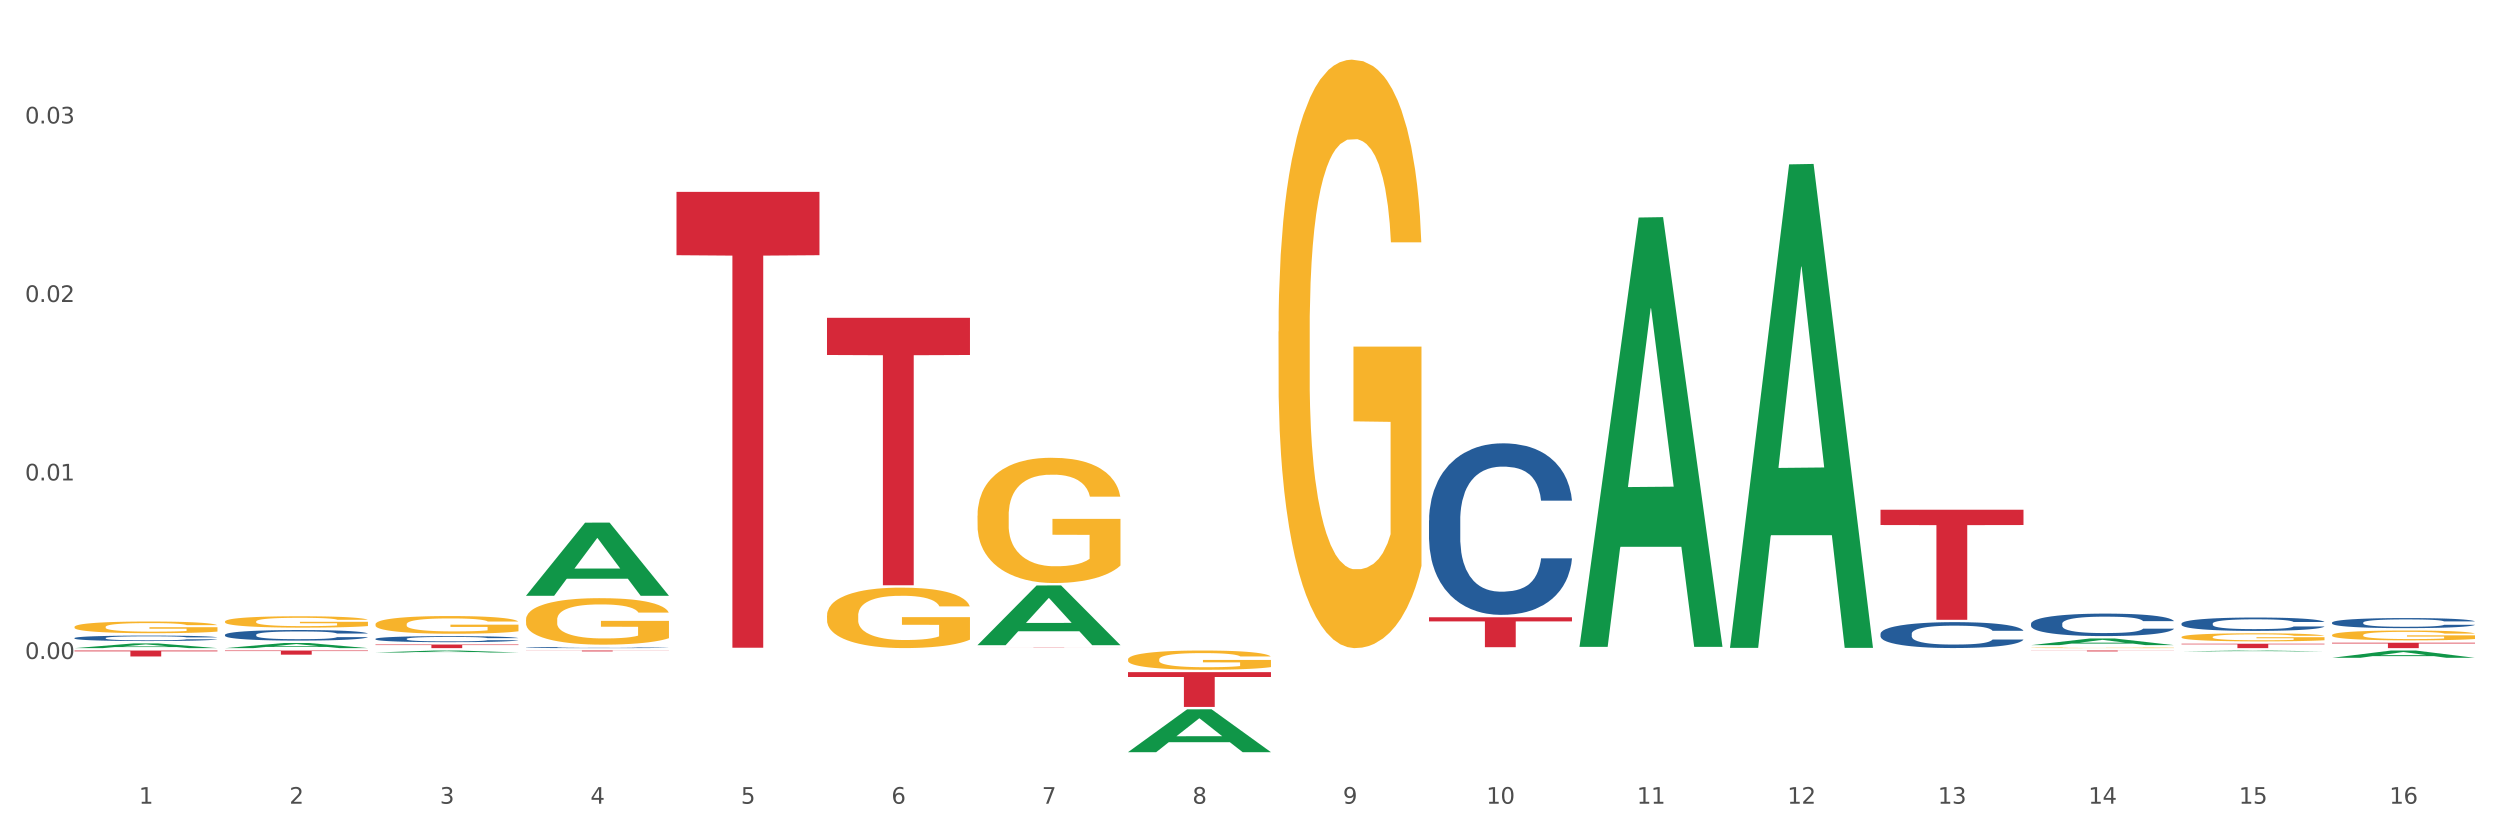 <?xml version="1.0" encoding="utf-8" standalone="no"?>
<!DOCTYPE svg PUBLIC "-//W3C//DTD SVG 1.1//EN"
  "http://www.w3.org/Graphics/SVG/1.1/DTD/svg11.dtd">
<svg xmlns:xlink="http://www.w3.org/1999/xlink" width="1080pt" height="360pt" viewBox="0 0 1080 360" xmlns="http://www.w3.org/2000/svg" version="1.1">
 <rect x="0" y="0" width="1080" height="360" fill="#333333" stroke="none"/>
 <defs>
  <style type="text/css">*{stroke-linejoin: round; stroke-linecap: butt}</style>
 </defs>
 <g id="figure_1">
  <g id="patch_1">
   <path d="M 0 360 
L 1080 360 
L 1080 0 
L 0 0 
z
" style="fill: #ffffff; stroke: #ffffff; stroke-linejoin: miter"/>
  </g>
  <g id="axes_1">
   <g id="matplotlib.axis_1">
    <g id="xtick_1">
     <g id="text_1">
      <!-- 1 -->
      <g style="fill: #4d4d4d" transform="translate(60.004 347.204) scale(0.096 -0.096)">
       <defs>
        <path id="DejaVuSans-31" d="M 794 531 
L 1825 531 
L 1825 4091 
L 703 3866 
L 703 4441 
L 1819 4666 
L 2450 4666 
L 2450 531 
L 3481 531 
L 3481 0 
L 794 0 
L 794 531 
z
" transform="scale(0.016)"/>
       </defs>
       <use xlink:href="#DejaVuSans-31"/>
      </g>
     </g>
    </g>
    <g id="xtick_2">
     <g id="text_2">
      <!-- 2 -->
      <g style="fill: #4d4d4d" transform="translate(125.021 347.204) scale(0.096 -0.096)">
       <defs>
        <path id="DejaVuSans-32" d="M 1228 531 
L 3431 531 
L 3431 0 
L 469 0 
L 469 531 
Q 828 903 1448 1529 
Q 2069 2156 2228 2338 
Q 2531 2678 2651 2914 
Q 2772 3150 2772 3378 
Q 2772 3750 2511 3984 
Q 2250 4219 1831 4219 
Q 1534 4219 1204 4116 
Q 875 4013 500 3803 
L 500 4441 
Q 881 4594 1212 4672 
Q 1544 4750 1819 4750 
Q 2544 4750 2975 4387 
Q 3406 4025 3406 3419 
Q 3406 3131 3298 2873 
Q 3191 2616 2906 2266 
Q 2828 2175 2409 1742 
Q 1991 1309 1228 531 
z
" transform="scale(0.016)"/>
       </defs>
       <use xlink:href="#DejaVuSans-32"/>
      </g>
     </g>
    </g>
    <g id="xtick_3">
     <g id="text_3">
      <!-- 3 -->
      <g style="fill: #4d4d4d" transform="translate(190.039 347.204) scale(0.096 -0.096)">
       <defs>
        <path id="DejaVuSans-33" d="M 2597 2516 
Q 3050 2419 3304 2112 
Q 3559 1806 3559 1356 
Q 3559 666 3084 287 
Q 2609 -91 1734 -91 
Q 1441 -91 1130 -33 
Q 819 25 488 141 
L 488 750 
Q 750 597 1062 519 
Q 1375 441 1716 441 
Q 2309 441 2620 675 
Q 2931 909 2931 1356 
Q 2931 1769 2642 2001 
Q 2353 2234 1838 2234 
L 1294 2234 
L 1294 2753 
L 1863 2753 
Q 2328 2753 2575 2939 
Q 2822 3125 2822 3475 
Q 2822 3834 2567 4026 
Q 2313 4219 1838 4219 
Q 1578 4219 1281 4162 
Q 984 4106 628 3988 
L 628 4550 
Q 988 4650 1302 4700 
Q 1616 4750 1894 4750 
Q 2613 4750 3031 4423 
Q 3450 4097 3450 3541 
Q 3450 3153 3228 2886 
Q 3006 2619 2597 2516 
z
" transform="scale(0.016)"/>
       </defs>
       <use xlink:href="#DejaVuSans-33"/>
      </g>
     </g>
    </g>
    <g id="xtick_4">
     <g id="text_4">
      <!-- 4 -->
      <g style="fill: #4d4d4d" transform="translate(255.056 347.204) scale(0.096 -0.096)">
       <defs>
        <path id="DejaVuSans-34" d="M 2419 4116 
L 825 1625 
L 2419 1625 
L 2419 4116 
z
M 2253 4666 
L 3047 4666 
L 3047 1625 
L 3713 1625 
L 3713 1100 
L 3047 1100 
L 3047 0 
L 2419 0 
L 2419 1100 
L 313 1100 
L 313 1709 
L 2253 4666 
z
" transform="scale(0.016)"/>
       </defs>
       <use xlink:href="#DejaVuSans-34"/>
      </g>
     </g>
    </g>
    <g id="xtick_5">
     <g id="text_5">
      <!-- 5 -->
      <g style="fill: #4d4d4d" transform="translate(320.073 347.204) scale(0.096 -0.096)">
       <defs>
        <path id="DejaVuSans-35" d="M 691 4666 
L 3169 4666 
L 3169 4134 
L 1269 4134 
L 1269 2991 
Q 1406 3038 1543 3061 
Q 1681 3084 1819 3084 
Q 2600 3084 3056 2656 
Q 3513 2228 3513 1497 
Q 3513 744 3044 326 
Q 2575 -91 1722 -91 
Q 1428 -91 1123 -41 
Q 819 9 494 109 
L 494 744 
Q 775 591 1075 516 
Q 1375 441 1709 441 
Q 2250 441 2565 725 
Q 2881 1009 2881 1497 
Q 2881 1984 2565 2268 
Q 2250 2553 1709 2553 
Q 1456 2553 1204 2497 
Q 953 2441 691 2322 
L 691 4666 
z
" transform="scale(0.016)"/>
       </defs>
       <use xlink:href="#DejaVuSans-35"/>
      </g>
     </g>
    </g>
    <g id="xtick_6">
     <g id="text_6">
      <!-- 6 -->
      <g style="fill: #4d4d4d" transform="translate(385.09 347.204) scale(0.096 -0.096)">
       <defs>
        <path id="DejaVuSans-36" d="M 2113 2584 
Q 1688 2584 1439 2293 
Q 1191 2003 1191 1497 
Q 1191 994 1439 701 
Q 1688 409 2113 409 
Q 2538 409 2786 701 
Q 3034 994 3034 1497 
Q 3034 2003 2786 2293 
Q 2538 2584 2113 2584 
z
M 3366 4563 
L 3366 3988 
Q 3128 4100 2886 4159 
Q 2644 4219 2406 4219 
Q 1781 4219 1451 3797 
Q 1122 3375 1075 2522 
Q 1259 2794 1537 2939 
Q 1816 3084 2150 3084 
Q 2853 3084 3261 2657 
Q 3669 2231 3669 1497 
Q 3669 778 3244 343 
Q 2819 -91 2113 -91 
Q 1303 -91 875 529 
Q 447 1150 447 2328 
Q 447 3434 972 4092 
Q 1497 4750 2381 4750 
Q 2619 4750 2861 4703 
Q 3103 4656 3366 4563 
z
" transform="scale(0.016)"/>
       </defs>
       <use xlink:href="#DejaVuSans-36"/>
      </g>
     </g>
    </g>
    <g id="xtick_7">
     <g id="text_7">
      <!-- 7 -->
      <g style="fill: #4d4d4d" transform="translate(450.108 347.204) scale(0.096 -0.096)">
       <defs>
        <path id="DejaVuSans-37" d="M 525 4666 
L 3525 4666 
L 3525 4397 
L 1831 0 
L 1172 0 
L 2766 4134 
L 525 4134 
L 525 4666 
z
" transform="scale(0.016)"/>
       </defs>
       <use xlink:href="#DejaVuSans-37"/>
      </g>
     </g>
    </g>
    <g id="xtick_8">
     <g id="text_8">
      <!-- 8 -->
      <g style="fill: #4d4d4d" transform="translate(515.125 347.204) scale(0.096 -0.096)">
       <defs>
        <path id="DejaVuSans-38" d="M 2034 2216 
Q 1584 2216 1326 1975 
Q 1069 1734 1069 1313 
Q 1069 891 1326 650 
Q 1584 409 2034 409 
Q 2484 409 2743 651 
Q 3003 894 3003 1313 
Q 3003 1734 2745 1975 
Q 2488 2216 2034 2216 
z
M 1403 2484 
Q 997 2584 770 2862 
Q 544 3141 544 3541 
Q 544 4100 942 4425 
Q 1341 4750 2034 4750 
Q 2731 4750 3128 4425 
Q 3525 4100 3525 3541 
Q 3525 3141 3298 2862 
Q 3072 2584 2669 2484 
Q 3125 2378 3379 2068 
Q 3634 1759 3634 1313 
Q 3634 634 3220 271 
Q 2806 -91 2034 -91 
Q 1263 -91 848 271 
Q 434 634 434 1313 
Q 434 1759 690 2068 
Q 947 2378 1403 2484 
z
M 1172 3481 
Q 1172 3119 1398 2916 
Q 1625 2713 2034 2713 
Q 2441 2713 2670 2916 
Q 2900 3119 2900 3481 
Q 2900 3844 2670 4047 
Q 2441 4250 2034 4250 
Q 1625 4250 1398 4047 
Q 1172 3844 1172 3481 
z
" transform="scale(0.016)"/>
       </defs>
       <use xlink:href="#DejaVuSans-38"/>
      </g>
     </g>
    </g>
    <g id="xtick_9">
     <g id="text_9">
      <!-- 9 -->
      <g style="fill: #4d4d4d" transform="translate(580.142 347.204) scale(0.096 -0.096)">
       <defs>
        <path id="DejaVuSans-39" d="M 703 97 
L 703 672 
Q 941 559 1184 500 
Q 1428 441 1663 441 
Q 2288 441 2617 861 
Q 2947 1281 2994 2138 
Q 2813 1869 2534 1725 
Q 2256 1581 1919 1581 
Q 1219 1581 811 2004 
Q 403 2428 403 3163 
Q 403 3881 828 4315 
Q 1253 4750 1959 4750 
Q 2769 4750 3195 4129 
Q 3622 3509 3622 2328 
Q 3622 1225 3098 567 
Q 2575 -91 1691 -91 
Q 1453 -91 1209 -44 
Q 966 3 703 97 
z
M 1959 2075 
Q 2384 2075 2632 2365 
Q 2881 2656 2881 3163 
Q 2881 3666 2632 3958 
Q 2384 4250 1959 4250 
Q 1534 4250 1286 3958 
Q 1038 3666 1038 3163 
Q 1038 2656 1286 2365 
Q 1534 2075 1959 2075 
z
" transform="scale(0.016)"/>
       </defs>
       <use xlink:href="#DejaVuSans-39"/>
      </g>
     </g>
    </g>
    <g id="xtick_10">
     <g id="text_10">
      <!-- 10 -->
      <g style="fill: #4d4d4d" transform="translate(642.105 347.204) scale(0.096 -0.096)">
       <defs>
        <path id="DejaVuSans-30" d="M 2034 4250 
Q 1547 4250 1301 3770 
Q 1056 3291 1056 2328 
Q 1056 1369 1301 889 
Q 1547 409 2034 409 
Q 2525 409 2770 889 
Q 3016 1369 3016 2328 
Q 3016 3291 2770 3770 
Q 2525 4250 2034 4250 
z
M 2034 4750 
Q 2819 4750 3233 4129 
Q 3647 3509 3647 2328 
Q 3647 1150 3233 529 
Q 2819 -91 2034 -91 
Q 1250 -91 836 529 
Q 422 1150 422 2328 
Q 422 3509 836 4129 
Q 1250 4750 2034 4750 
z
" transform="scale(0.016)"/>
       </defs>
       <use xlink:href="#DejaVuSans-31"/>
       <use xlink:href="#DejaVuSans-30" transform="translate(63.623 0)"/>
      </g>
     </g>
    </g>
    <g id="xtick_11">
     <g id="text_11">
      <!-- 11 -->
      <g style="fill: #4d4d4d" transform="translate(707.123 347.204) scale(0.096 -0.096)">
       <use xlink:href="#DejaVuSans-31"/>
       <use xlink:href="#DejaVuSans-31" transform="translate(63.623 0)"/>
      </g>
     </g>
    </g>
    <g id="xtick_12">
     <g id="text_12">
      <!-- 12 -->
      <g style="fill: #4d4d4d" transform="translate(772.14 347.204) scale(0.096 -0.096)">
       <use xlink:href="#DejaVuSans-31"/>
       <use xlink:href="#DejaVuSans-32" transform="translate(63.623 0)"/>
      </g>
     </g>
    </g>
    <g id="xtick_13">
     <g id="text_13">
      <!-- 13 -->
      <g style="fill: #4d4d4d" transform="translate(837.157 347.204) scale(0.096 -0.096)">
       <use xlink:href="#DejaVuSans-31"/>
       <use xlink:href="#DejaVuSans-33" transform="translate(63.623 0)"/>
      </g>
     </g>
    </g>
    <g id="xtick_14">
     <g id="text_14">
      <!-- 14 -->
      <g style="fill: #4d4d4d" transform="translate(902.174 347.204) scale(0.096 -0.096)">
       <use xlink:href="#DejaVuSans-31"/>
       <use xlink:href="#DejaVuSans-34" transform="translate(63.623 0)"/>
      </g>
     </g>
    </g>
    <g id="xtick_15">
     <g id="text_15">
      <!-- 15 -->
      <g style="fill: #4d4d4d" transform="translate(967.192 347.204) scale(0.096 -0.096)">
       <use xlink:href="#DejaVuSans-31"/>
       <use xlink:href="#DejaVuSans-35" transform="translate(63.623 0)"/>
      </g>
     </g>
    </g>
    <g id="xtick_16">
     <g id="text_16">
      <!-- 16 -->
      <g style="fill: #4d4d4d" transform="translate(1032.209 347.204) scale(0.096 -0.096)">
       <use xlink:href="#DejaVuSans-31"/>
       <use xlink:href="#DejaVuSans-36" transform="translate(63.623 0)"/>
      </g>
     </g>
    </g>
    <g id="xtick_17"/>
    <g id="xtick_18"/>
    <g id="xtick_19"/>
    <g id="xtick_20"/>
    <g id="xtick_21"/>
    <g id="xtick_22"/>
    <g id="xtick_23"/>
    <g id="xtick_24"/>
    <g id="xtick_25"/>
    <g id="xtick_26"/>
    <g id="xtick_27"/>
    <g id="xtick_28"/>
    <g id="xtick_29"/>
    <g id="xtick_30"/>
    <g id="xtick_31"/>
   </g>
   <g id="matplotlib.axis_2">
    <g id="ytick_1">
     <g id="text_17">
      <!-- 0.00 -->
      <g style="fill: #4d4d4d" transform="translate(10.8 284.667) scale(0.096 -0.096)">
       <defs>
        <path id="DejaVuSans-2e" d="M 684 794 
L 1344 794 
L 1344 0 
L 684 0 
L 684 794 
z
" transform="scale(0.016)"/>
       </defs>
       <use xlink:href="#DejaVuSans-30"/>
       <use xlink:href="#DejaVuSans-2e" transform="translate(63.623 0)"/>
       <use xlink:href="#DejaVuSans-30" transform="translate(95.41 0)"/>
       <use xlink:href="#DejaVuSans-30" transform="translate(159.033 0)"/>
      </g>
     </g>
    </g>
    <g id="ytick_2">
     <g id="text_18">
      <!-- 0.01 -->
      <g style="fill: #4d4d4d" transform="translate(10.8 207.559) scale(0.096 -0.096)">
       <use xlink:href="#DejaVuSans-30"/>
       <use xlink:href="#DejaVuSans-2e" transform="translate(63.623 0)"/>
       <use xlink:href="#DejaVuSans-30" transform="translate(95.41 0)"/>
       <use xlink:href="#DejaVuSans-31" transform="translate(159.033 0)"/>
      </g>
     </g>
    </g>
    <g id="ytick_3">
     <g id="text_19">
      <!-- 0.02 -->
      <g style="fill: #4d4d4d" transform="translate(10.8 130.451) scale(0.096 -0.096)">
       <use xlink:href="#DejaVuSans-30"/>
       <use xlink:href="#DejaVuSans-2e" transform="translate(63.623 0)"/>
       <use xlink:href="#DejaVuSans-30" transform="translate(95.41 0)"/>
       <use xlink:href="#DejaVuSans-32" transform="translate(159.033 0)"/>
      </g>
     </g>
    </g>
    <g id="ytick_4">
     <g id="text_20">
      <!-- 0.03 -->
      <g style="fill: #4d4d4d" transform="translate(10.8 53.342) scale(0.096 -0.096)">
       <use xlink:href="#DejaVuSans-30"/>
       <use xlink:href="#DejaVuSans-2e" transform="translate(63.623 0)"/>
       <use xlink:href="#DejaVuSans-30" transform="translate(95.41 0)"/>
       <use xlink:href="#DejaVuSans-33" transform="translate(159.033 0)"/>
      </g>
     </g>
    </g>
    <g id="ytick_5"/>
    <g id="ytick_6"/>
    <g id="ytick_7"/>
    <g id="ytick_8"/>
   </g>
   <g id="PolyCollection_1">
    <path d="M 32.175 279.994 
L 32.239 279.993 
L 57.709 277.952 
L 68.28 277.95 
L 93.941 279.998 
L 81.715 279.998 
L 76.176 279.521 
L 49.877 279.521 
L 49.686 279.529 
L 44.337 279.998 
L 32.175 279.998 
L 32.175 279.994 
L 53.188 279.237 
L 72.864 279.235 
L 63.122 278.387 
L 62.995 278.383 
L 62.867 278.389 
L 53.125 279.235 
L 53.188 279.237 
L 32.175 279.994 
z
" clip-path="url(#p3fa6f8fe56)" style="fill: #109648"/>
    <path d="M 877.399 281.019 
L 939.166 281.019 
L 939.166 281.073 
L 914.869 281.074 
L 914.869 281.407 
L 901.549 281.407 
L 901.549 281.074 
L 877.399 281.073 
L 877.399 281.02 
L 877.399 281.019 
z
" clip-path="url(#p3fa6f8fe56)" style="fill: #d62839"/>
    <path d="M 812.382 220.206 
L 874.148 220.206 
L 874.148 226.812 
L 849.852 226.857 
L 849.852 267.745 
L 836.532 267.745 
L 836.532 226.857 
L 812.382 226.812 
L 812.382 220.251 
L 812.382 220.206 
z
" clip-path="url(#p3fa6f8fe56)" style="fill: #d62839"/>
    <path d="M 617.33 266.648 
L 679.097 266.648 
L 679.097 268.447 
L 654.8 268.459 
L 654.8 279.592 
L 641.481 279.592 
L 641.481 268.459 
L 617.33 268.447 
L 617.33 266.66 
L 617.33 266.648 
z
" clip-path="url(#p3fa6f8fe56)" style="fill: #d62839"/>
    <path d="M 487.296 290.37 
L 549.062 290.37 
L 549.062 292.457 
L 524.765 292.471 
L 524.765 305.389 
L 511.446 305.389 
L 511.446 292.471 
L 487.296 292.457 
L 487.296 290.384 
L 487.296 290.37 
z
" clip-path="url(#p3fa6f8fe56)" style="fill: #d62839"/>
    <path d="M 422.278 279.733 
L 484.045 279.733 
L 484.045 279.747 
L 459.748 279.747 
L 459.748 279.83 
L 446.429 279.83 
L 446.429 279.747 
L 422.278 279.747 
L 422.278 279.733 
L 422.278 279.733 
z
" clip-path="url(#p3fa6f8fe56)" style="fill: #d62839"/>
    <path d="M 97.192 274.222 
L 97.265 274.218 
L 97.265 274.101 
L 97.484 273.942 
L 98.287 273.649 
L 99.31 273.428 
L 101.062 273.169 
L 102.011 273.06 
L 103.252 272.939 
L 105.807 272.743 
L 108.728 272.576 
L 110.772 272.484 
L 112.305 272.425 
L 115.737 272.321 
L 117.708 272.275 
L 119.752 272.237 
L 121.505 272.212 
L 124.425 272.183 
L 126.761 272.17 
L 129.463 272.166 
L 131.726 272.17 
L 134.719 272.187 
L 139.1 272.237 
L 140.779 272.266 
L 143.042 272.317 
L 145.379 272.383 
L 147.277 272.45 
L 149.467 272.546 
L 151.731 272.672 
L 153.921 272.83 
L 155.454 272.977 
L 156.695 273.131 
L 157.79 273.319 
L 158.594 273.524 
L 158.959 273.695 
L 145.598 273.695 
L 145.233 273.541 
L 144.503 273.374 
L 143.773 273.261 
L 142.969 273.169 
L 141.728 273.064 
L 140.633 272.998 
L 138.808 272.918 
L 137.129 272.868 
L 135.741 272.839 
L 134.062 272.814 
L 130.485 272.789 
L 127.929 272.789 
L 126.323 272.797 
L 124.352 272.818 
L 122.673 272.847 
L 120.701 272.897 
L 119.168 272.952 
L 117.635 273.023 
L 116.759 273.073 
L 115.445 273.165 
L 114.569 273.24 
L 113.4 273.369 
L 112.743 273.461 
L 111.575 273.7 
L 111.064 273.875 
L 110.845 273.996 
L 110.699 274.13 
L 110.699 274.782 
L 111.137 275.074 
L 111.502 275.199 
L 112.086 275.342 
L 113.181 275.525 
L 114.788 275.705 
L 116.467 275.835 
L 117.854 275.914 
L 119.168 275.972 
L 120.482 276.018 
L 122.089 276.06 
L 123.403 276.085 
L 125.374 276.11 
L 127.71 276.123 
L 129.536 276.123 
L 133.259 276.102 
L 134.938 276.081 
L 136.545 276.052 
L 138.297 276.006 
L 139.684 275.956 
L 140.487 275.918 
L 141.801 275.839 
L 142.823 275.755 
L 143.7 275.659 
L 144.284 275.576 
L 144.941 275.45 
L 145.452 275.308 
L 145.598 275.233 
L 158.959 275.233 
L 158.667 275.383 
L 158.156 275.53 
L 157.133 275.726 
L 156.33 275.839 
L 155.089 275.977 
L 153.775 276.094 
L 151.95 276.223 
L 150.27 276.319 
L 148.518 276.403 
L 146.62 276.478 
L 143.188 276.582 
L 141.947 276.612 
L 139.319 276.662 
L 137.275 276.691 
L 134.281 276.72 
L 131.215 276.737 
L 128.002 276.741 
L 125.155 276.733 
L 122.016 276.708 
L 120.044 276.683 
L 117.854 276.645 
L 115.299 276.587 
L 112.889 276.516 
L 110.626 276.432 
L 108.509 276.336 
L 106.538 276.227 
L 103.982 276.048 
L 102.084 275.872 
L 100.697 275.709 
L 99.748 275.571 
L 98.798 275.396 
L 98.287 275.275 
L 97.484 274.982 
L 97.192 274.711 
L 97.192 274.222 
z
" clip-path="url(#p3fa6f8fe56)" style="fill: #255c99"/>
    <path d="M 292.244 82.873 
L 354.01 82.873 
L 354.01 110.244 
L 329.714 110.429 
L 329.714 279.833 
L 316.394 279.833 
L 316.394 110.429 
L 292.244 110.244 
L 292.244 83.058 
L 292.244 82.873 
z
" clip-path="url(#p3fa6f8fe56)" style="fill: #d62839"/>
    <path d="M 227.227 281.019 
L 288.993 281.019 
L 288.993 281.073 
L 264.696 281.074 
L 264.696 281.406 
L 251.377 281.406 
L 251.377 281.074 
L 227.227 281.073 
L 227.227 281.02 
L 227.227 281.019 
z
" clip-path="url(#p3fa6f8fe56)" style="fill: #d62839"/>
    <path d="M 162.209 278.442 
L 223.976 278.442 
L 223.976 278.659 
L 199.679 278.66 
L 199.679 279.998 
L 186.36 279.998 
L 186.36 278.66 
L 162.209 278.659 
L 162.209 278.444 
L 162.209 278.442 
z
" clip-path="url(#p3fa6f8fe56)" style="fill: #d62839"/>
    <path d="M 97.192 281.019 
L 158.959 281.019 
L 158.959 281.27 
L 134.662 281.272 
L 134.662 282.822 
L 121.343 282.822 
L 121.343 281.272 
L 97.192 281.27 
L 97.192 281.021 
L 97.192 281.019 
z
" clip-path="url(#p3fa6f8fe56)" style="fill: #d62839"/>
    <path d="M 32.175 281.019 
L 93.941 281.019 
L 93.941 281.378 
L 69.645 281.38 
L 69.645 283.598 
L 56.325 283.598 
L 56.325 281.38 
L 32.175 281.378 
L 32.175 281.022 
L 32.175 281.019 
z
" clip-path="url(#p3fa6f8fe56)" style="fill: #d62839"/>
    <path d="M 1007.434 274.351 
L 1007.507 274.347 
L 1007.507 274.207 
L 1007.652 274.086 
L 1008.382 273.794 
L 1009.475 273.553 
L 1010.278 273.424 
L 1011.08 273.319 
L 1012.028 273.214 
L 1013.195 273.105 
L 1015.309 272.946 
L 1016.622 272.864 
L 1018.226 272.778 
L 1021.143 272.654 
L 1023.258 272.584 
L 1025.446 272.525 
L 1029.019 272.455 
L 1031.353 272.424 
L 1033.832 272.401 
L 1036.822 272.385 
L 1039.083 272.381 
L 1044.041 272.393 
L 1048.271 272.428 
L 1050.313 272.455 
L 1052.938 272.502 
L 1054.324 272.533 
L 1056.584 272.595 
L 1058.918 272.677 
L 1060.522 272.747 
L 1062.929 272.879 
L 1064.752 273.012 
L 1066.429 273.175 
L 1067.304 273.288 
L 1067.96 273.393 
L 1068.544 273.514 
L 1069.127 273.705 
L 1056.001 273.705 
L 1055.49 273.568 
L 1054.688 273.44 
L 1053.521 273.315 
L 1052.5 273.238 
L 1050.75 273.14 
L 1049.146 273.078 
L 1047.469 273.031 
L 1045.427 272.992 
L 1043.823 272.973 
L 1041.562 272.957 
L 1037.114 272.961 
L 1034.124 272.992 
L 1032.082 273.031 
L 1030.769 273.066 
L 1029.602 273.105 
L 1028.29 273.16 
L 1026.758 273.241 
L 1025.665 273.315 
L 1024.571 273.409 
L 1023.696 273.502 
L 1022.893 273.611 
L 1022.237 273.728 
L 1021.727 273.849 
L 1021.289 273.997 
L 1020.925 274.242 
L 1020.925 274.775 
L 1021.07 274.896 
L 1021.435 275.055 
L 1021.873 275.176 
L 1022.602 275.32 
L 1023.258 275.417 
L 1024.498 275.557 
L 1025.883 275.674 
L 1026.977 275.748 
L 1028.071 275.81 
L 1029.967 275.896 
L 1032.082 275.966 
L 1033.905 276.009 
L 1036.384 276.048 
L 1038.062 276.063 
L 1039.52 276.071 
L 1043.093 276.071 
L 1045.646 276.059 
L 1048.49 276.032 
L 1050.677 275.997 
L 1052.5 275.954 
L 1054.542 275.884 
L 1055.855 275.818 
L 1055.855 275.005 
L 1039.812 275.001 
L 1039.812 274.46 
L 1069.2 274.46 
L 1069.2 276.048 
L 1067.96 276.13 
L 1066.575 276.204 
L 1065.116 276.27 
L 1062.929 276.351 
L 1060.303 276.429 
L 1057.97 276.484 
L 1055.49 276.53 
L 1052.573 276.573 
L 1048.781 276.612 
L 1046.448 276.628 
L 1043.531 276.639 
L 1040.103 276.643 
L 1037.114 276.636 
L 1034.197 276.616 
L 1031.134 276.581 
L 1028.144 276.53 
L 1025.883 276.48 
L 1023.623 276.418 
L 1021.216 276.336 
L 1019.32 276.258 
L 1017.862 276.188 
L 1016.257 276.098 
L 1014.507 275.982 
L 1013.195 275.877 
L 1012.028 275.768 
L 1010.788 275.627 
L 1009.913 275.507 
L 1009.038 275.355 
L 1008.527 275.242 
L 1007.944 275.067 
L 1007.507 274.822 
L 1007.434 274.351 
z
" clip-path="url(#p3fa6f8fe56)" style="fill: #f7b32b"/>
    <path d="M 942.416 275.193 
L 942.489 275.19 
L 942.489 275.075 
L 942.635 274.976 
L 943.364 274.736 
L 944.458 274.538 
L 945.26 274.432 
L 946.063 274.346 
L 947.011 274.259 
L 948.177 274.17 
L 950.292 274.039 
L 951.605 273.972 
L 953.209 273.901 
L 956.126 273.799 
L 958.241 273.741 
L 960.429 273.693 
L 964.002 273.636 
L 966.335 273.61 
L 968.815 273.591 
L 971.805 273.578 
L 974.065 273.575 
L 979.024 273.585 
L 983.254 273.613 
L 985.296 273.636 
L 987.921 273.674 
L 989.306 273.7 
L 991.567 273.751 
L 993.901 273.818 
L 995.505 273.876 
L 997.911 273.984 
L 999.734 274.093 
L 1001.412 274.227 
L 1002.287 274.32 
L 1002.943 274.407 
L 1003.526 274.506 
L 1004.11 274.662 
L 990.984 274.662 
L 990.473 274.55 
L 989.671 274.445 
L 988.504 274.343 
L 987.483 274.279 
L 985.733 274.199 
L 984.129 274.147 
L 982.451 274.109 
L 980.41 274.077 
L 978.805 274.061 
L 976.545 274.048 
L 972.096 274.052 
L 969.106 274.077 
L 967.065 274.109 
L 965.752 274.138 
L 964.585 274.17 
L 963.273 274.215 
L 961.741 274.282 
L 960.647 274.343 
L 959.553 274.419 
L 958.678 274.496 
L 957.876 274.586 
L 957.22 274.682 
L 956.709 274.781 
L 956.272 274.902 
L 955.907 275.104 
L 955.907 275.542 
L 956.053 275.641 
L 956.418 275.772 
L 956.855 275.871 
L 957.585 275.989 
L 958.241 276.069 
L 959.481 276.185 
L 960.866 276.28 
L 961.96 276.341 
L 963.054 276.392 
L 964.95 276.463 
L 967.065 276.52 
L 968.888 276.555 
L 971.367 276.587 
L 973.044 276.6 
L 974.503 276.607 
L 978.076 276.607 
L 980.628 276.597 
L 983.472 276.575 
L 985.66 276.546 
L 987.483 276.511 
L 989.525 276.453 
L 990.838 276.399 
L 990.838 275.73 
L 974.795 275.727 
L 974.795 275.283 
L 1004.183 275.283 
L 1004.183 276.587 
L 1002.943 276.655 
L 1001.558 276.715 
L 1000.099 276.77 
L 997.911 276.837 
L 995.286 276.901 
L 992.953 276.946 
L 990.473 276.984 
L 987.556 277.019 
L 983.764 277.051 
L 981.431 277.064 
L 978.514 277.074 
L 975.086 277.077 
L 972.096 277.07 
L 969.179 277.054 
L 966.117 277.026 
L 963.127 276.984 
L 960.866 276.942 
L 958.605 276.891 
L 956.199 276.824 
L 954.303 276.76 
L 952.844 276.703 
L 951.24 276.629 
L 949.49 276.533 
L 948.177 276.447 
L 947.011 276.357 
L 945.771 276.242 
L 944.896 276.143 
L 944.021 276.018 
L 943.51 275.926 
L 942.927 275.782 
L 942.489 275.58 
L 942.416 275.193 
z
" clip-path="url(#p3fa6f8fe56)" style="fill: #f7b32b"/>
    <path d="M 877.399 279.852 
L 877.472 279.852 
L 877.472 279.843 
L 877.618 279.835 
L 878.347 279.816 
L 879.441 279.801 
L 880.243 279.793 
L 881.045 279.786 
L 881.993 279.779 
L 883.16 279.772 
L 885.275 279.762 
L 886.588 279.757 
L 888.192 279.751 
L 891.109 279.744 
L 893.224 279.739 
L 895.411 279.735 
L 898.985 279.731 
L 901.318 279.729 
L 903.798 279.727 
L 906.787 279.726 
L 909.048 279.726 
L 914.007 279.727 
L 918.236 279.729 
L 920.278 279.731 
L 922.904 279.734 
L 924.289 279.736 
L 926.55 279.74 
L 928.883 279.745 
L 930.488 279.749 
L 932.894 279.758 
L 934.717 279.766 
L 936.394 279.777 
L 937.27 279.784 
L 937.926 279.791 
L 938.509 279.798 
L 939.093 279.811 
L 925.966 279.811 
L 925.456 279.802 
L 924.654 279.794 
L 923.487 279.786 
L 922.466 279.781 
L 920.716 279.775 
L 919.111 279.771 
L 917.434 279.768 
L 915.392 279.765 
L 913.788 279.764 
L 911.527 279.763 
L 907.079 279.763 
L 904.089 279.765 
L 902.047 279.768 
L 900.735 279.77 
L 899.568 279.772 
L 898.255 279.776 
L 896.724 279.781 
L 895.63 279.786 
L 894.536 279.792 
L 893.661 279.798 
L 892.859 279.805 
L 892.203 279.812 
L 891.692 279.82 
L 891.255 279.829 
L 890.89 279.845 
L 890.89 279.879 
L 891.036 279.887 
L 891.4 279.897 
L 891.838 279.905 
L 892.567 279.914 
L 893.224 279.92 
L 894.463 279.929 
L 895.849 279.936 
L 896.943 279.941 
L 898.037 279.945 
L 899.933 279.951 
L 902.047 279.955 
L 903.87 279.958 
L 906.35 279.96 
L 908.027 279.961 
L 909.486 279.962 
L 913.059 279.962 
L 915.611 279.961 
L 918.455 279.959 
L 920.643 279.957 
L 922.466 279.954 
L 924.508 279.95 
L 925.82 279.946 
L 925.82 279.894 
L 909.777 279.893 
L 909.777 279.859 
L 939.166 279.859 
L 939.166 279.96 
L 937.926 279.966 
L 936.54 279.97 
L 935.082 279.974 
L 932.894 279.98 
L 930.269 279.985 
L 927.935 279.988 
L 925.456 279.991 
L 922.539 279.994 
L 918.747 279.996 
L 916.413 279.997 
L 913.496 279.998 
L 910.069 279.998 
L 907.079 279.998 
L 904.162 279.997 
L 901.099 279.994 
L 898.109 279.991 
L 895.849 279.988 
L 893.588 279.984 
L 891.182 279.979 
L 889.286 279.974 
L 887.827 279.969 
L 886.223 279.964 
L 884.473 279.956 
L 883.16 279.949 
L 881.993 279.942 
L 880.754 279.933 
L 879.879 279.926 
L 879.003 279.916 
L 878.493 279.909 
L 877.91 279.898 
L 877.472 279.882 
L 877.399 279.852 
z
" clip-path="url(#p3fa6f8fe56)" style="fill: #f7b32b"/>
    <path d="M 552.313 143.243 
L 552.386 143.011 
L 552.386 134.653 
L 552.532 127.455 
L 553.261 110.041 
L 554.355 95.646 
L 555.157 87.984 
L 555.959 81.715 
L 556.907 75.446 
L 558.074 68.945 
L 560.189 59.426 
L 561.501 54.55 
L 563.106 49.442 
L 566.023 42.012 
L 568.137 37.833 
L 570.325 34.35 
L 573.898 30.171 
L 576.232 28.313 
L 578.711 26.92 
L 581.701 25.992 
L 583.962 25.759 
L 588.921 26.456 
L 593.15 28.546 
L 595.192 30.171 
L 597.817 32.957 
L 599.203 34.815 
L 601.464 38.529 
L 603.797 43.405 
L 605.401 47.585 
L 607.808 55.479 
L 609.631 63.373 
L 611.308 73.125 
L 612.183 79.858 
L 612.84 86.127 
L 613.423 93.324 
L 614.006 104.701 
L 600.88 104.701 
L 600.37 96.575 
L 599.567 88.913 
L 598.401 81.483 
L 597.38 76.839 
L 595.63 71.035 
L 594.025 67.32 
L 592.348 64.534 
L 590.306 62.212 
L 588.702 61.051 
L 586.441 60.122 
L 581.993 60.355 
L 579.003 62.212 
L 576.961 64.534 
L 575.649 66.623 
L 574.482 68.945 
L 573.169 72.196 
L 571.638 77.072 
L 570.544 81.483 
L 569.45 87.055 
L 568.575 92.628 
L 567.773 99.129 
L 567.116 106.094 
L 566.606 113.292 
L 566.168 122.115 
L 565.804 136.742 
L 565.804 168.551 
L 565.95 175.749 
L 566.314 185.268 
L 566.752 192.466 
L 567.481 201.057 
L 568.137 206.861 
L 569.377 215.22 
L 570.763 222.185 
L 571.856 226.597 
L 572.95 230.311 
L 574.846 235.419 
L 576.961 239.599 
L 578.784 242.153 
L 581.264 244.475 
L 582.941 245.403 
L 584.399 245.868 
L 587.973 245.868 
L 590.525 245.171 
L 593.369 243.546 
L 595.557 241.456 
L 597.38 238.902 
L 599.422 234.723 
L 600.734 230.776 
L 600.734 182.25 
L 584.691 182.018 
L 584.691 149.744 
L 614.079 149.744 
L 614.079 244.475 
L 612.84 249.35 
L 611.454 253.762 
L 609.996 257.709 
L 607.808 262.585 
L 605.183 267.228 
L 602.849 270.479 
L 600.37 273.265 
L 597.453 275.819 
L 593.661 278.141 
L 591.327 279.07 
L 588.41 279.766 
L 584.983 279.998 
L 581.993 279.534 
L 579.076 278.373 
L 576.013 276.283 
L 573.023 273.265 
L 570.763 270.247 
L 568.502 266.532 
L 566.096 261.656 
L 564.199 257.012 
L 562.741 252.833 
L 561.137 247.493 
L 559.387 240.527 
L 558.074 234.259 
L 556.907 227.757 
L 555.667 219.399 
L 554.792 212.201 
L 553.917 203.146 
L 553.407 196.413 
L 552.823 185.965 
L 552.386 171.337 
L 552.313 143.243 
z
" clip-path="url(#p3fa6f8fe56)" style="fill: #f7b32b"/>
    <path d="M 487.296 284.868 
L 487.369 284.861 
L 487.369 284.587 
L 487.514 284.351 
L 488.244 283.781 
L 489.338 283.309 
L 490.14 283.058 
L 490.942 282.853 
L 491.89 282.647 
L 493.057 282.434 
L 495.171 282.122 
L 496.484 281.963 
L 498.088 281.795 
L 501.005 281.552 
L 503.12 281.415 
L 505.308 281.301 
L 508.881 281.164 
L 511.215 281.103 
L 513.694 281.057 
L 516.684 281.027 
L 518.945 281.019 
L 523.903 281.042 
L 528.133 281.111 
L 530.175 281.164 
L 532.8 281.255 
L 534.186 281.316 
L 536.446 281.438 
L 538.78 281.597 
L 540.384 281.734 
L 542.791 281.993 
L 544.614 282.252 
L 546.291 282.571 
L 547.166 282.792 
L 547.822 282.997 
L 548.406 283.233 
L 548.989 283.606 
L 535.863 283.606 
L 535.352 283.339 
L 534.55 283.088 
L 533.383 282.845 
L 532.363 282.693 
L 530.612 282.503 
L 529.008 282.381 
L 527.331 282.29 
L 525.289 282.214 
L 523.685 282.176 
L 521.424 282.145 
L 516.976 282.153 
L 513.986 282.214 
L 511.944 282.29 
L 510.631 282.358 
L 509.464 282.434 
L 508.152 282.541 
L 506.62 282.7 
L 505.527 282.845 
L 504.433 283.028 
L 503.558 283.21 
L 502.756 283.423 
L 502.099 283.651 
L 501.589 283.887 
L 501.151 284.176 
L 500.787 284.655 
L 500.787 285.698 
L 500.932 285.933 
L 501.297 286.245 
L 501.735 286.481 
L 502.464 286.763 
L 503.12 286.953 
L 504.36 287.227 
L 505.745 287.455 
L 506.839 287.599 
L 507.933 287.721 
L 509.829 287.888 
L 511.944 288.025 
L 513.767 288.109 
L 516.246 288.185 
L 517.924 288.215 
L 519.382 288.231 
L 522.955 288.231 
L 525.508 288.208 
L 528.352 288.155 
L 530.539 288.086 
L 532.363 288.002 
L 534.404 287.866 
L 535.717 287.736 
L 535.717 286.146 
L 519.674 286.139 
L 519.674 285.081 
L 549.062 285.081 
L 549.062 288.185 
L 547.822 288.345 
L 546.437 288.489 
L 544.978 288.619 
L 542.791 288.778 
L 540.165 288.931 
L 537.832 289.037 
L 535.352 289.128 
L 532.435 289.212 
L 528.643 289.288 
L 526.31 289.318 
L 523.393 289.341 
L 519.966 289.349 
L 516.976 289.334 
L 514.059 289.296 
L 510.996 289.227 
L 508.006 289.128 
L 505.745 289.029 
L 503.485 288.908 
L 501.078 288.748 
L 499.182 288.596 
L 497.724 288.459 
L 496.119 288.284 
L 494.369 288.056 
L 493.057 287.85 
L 491.89 287.637 
L 490.65 287.363 
L 489.775 287.128 
L 488.9 286.831 
L 488.39 286.61 
L 487.806 286.268 
L 487.369 285.789 
L 487.296 284.868 
z
" clip-path="url(#p3fa6f8fe56)" style="fill: #f7b32b"/>
    <path d="M 422.278 222.762 
L 422.351 222.712 
L 422.351 220.933 
L 422.497 219.401 
L 423.226 215.694 
L 424.32 212.63 
L 425.122 210.999 
L 425.925 209.664 
L 426.873 208.33 
L 428.039 206.946 
L 430.154 204.92 
L 431.467 203.882 
L 433.071 202.794 
L 435.988 201.213 
L 438.103 200.323 
L 440.291 199.582 
L 443.864 198.692 
L 446.197 198.297 
L 448.677 198 
L 451.667 197.803 
L 453.927 197.753 
L 458.886 197.902 
L 463.116 198.346 
L 465.158 198.692 
L 467.783 199.285 
L 469.168 199.681 
L 471.429 200.472 
L 473.763 201.509 
L 475.367 202.399 
L 477.773 204.079 
L 479.596 205.76 
L 481.274 207.836 
L 482.149 209.269 
L 482.805 210.603 
L 483.389 212.136 
L 483.972 214.557 
L 470.846 214.557 
L 470.335 212.828 
L 469.533 211.197 
L 468.366 209.615 
L 467.345 208.626 
L 465.595 207.391 
L 463.991 206.6 
L 462.314 206.007 
L 460.272 205.513 
L 458.667 205.266 
L 456.407 205.068 
L 451.958 205.117 
L 448.969 205.513 
L 446.927 206.007 
L 445.614 206.452 
L 444.447 206.946 
L 443.135 207.638 
L 441.603 208.676 
L 440.509 209.615 
L 439.416 210.801 
L 438.54 211.987 
L 437.738 213.371 
L 437.082 214.854 
L 436.571 216.386 
L 436.134 218.264 
L 435.769 221.378 
L 435.769 228.149 
L 435.915 229.681 
L 436.28 231.707 
L 436.717 233.24 
L 437.447 235.068 
L 438.103 236.304 
L 439.343 238.083 
L 440.728 239.566 
L 441.822 240.505 
L 442.916 241.296 
L 444.812 242.383 
L 446.927 243.273 
L 448.75 243.816 
L 451.229 244.31 
L 452.906 244.508 
L 454.365 244.607 
L 457.938 244.607 
L 460.49 244.459 
L 463.334 244.113 
L 465.522 243.668 
L 467.345 243.124 
L 469.387 242.235 
L 470.7 241.394 
L 470.7 231.065 
L 454.657 231.015 
L 454.657 224.146 
L 484.045 224.146 
L 484.045 244.31 
L 482.805 245.348 
L 481.42 246.287 
L 479.961 247.128 
L 477.773 248.166 
L 475.148 249.154 
L 472.815 249.846 
L 470.335 250.439 
L 467.418 250.983 
L 463.626 251.477 
L 461.293 251.675 
L 458.376 251.823 
L 454.948 251.872 
L 451.958 251.773 
L 449.041 251.526 
L 445.979 251.082 
L 442.989 250.439 
L 440.728 249.797 
L 438.468 249.006 
L 436.061 247.968 
L 434.165 246.979 
L 432.707 246.09 
L 431.102 244.953 
L 429.352 243.47 
L 428.039 242.136 
L 426.873 240.752 
L 425.633 238.973 
L 424.758 237.441 
L 423.883 235.513 
L 423.372 234.08 
L 422.789 231.856 
L 422.351 228.742 
L 422.278 222.762 
z
" clip-path="url(#p3fa6f8fe56)" style="fill: #f7b32b"/>
    <path d="M 357.261 265.927 
L 357.334 265.903 
L 357.334 265.044 
L 357.48 264.305 
L 358.209 262.516 
L 359.303 261.037 
L 360.105 260.249 
L 360.907 259.605 
L 361.855 258.961 
L 363.022 258.293 
L 365.137 257.315 
L 366.45 256.814 
L 368.054 256.29 
L 370.971 255.526 
L 373.086 255.097 
L 375.273 254.739 
L 378.847 254.31 
L 381.18 254.119 
L 383.66 253.976 
L 386.649 253.88 
L 388.91 253.857 
L 393.869 253.928 
L 398.098 254.143 
L 400.14 254.31 
L 402.766 254.596 
L 404.151 254.787 
L 406.412 255.169 
L 408.745 255.669 
L 410.35 256.099 
L 412.756 256.91 
L 414.579 257.721 
L 416.256 258.723 
L 417.132 259.415 
L 417.788 260.059 
L 418.371 260.798 
L 418.955 261.967 
L 405.828 261.967 
L 405.318 261.132 
L 404.516 260.345 
L 403.349 259.582 
L 402.328 259.104 
L 400.578 258.508 
L 398.974 258.126 
L 397.296 257.84 
L 395.254 257.602 
L 393.65 257.482 
L 391.39 257.387 
L 386.941 257.411 
L 383.951 257.602 
L 381.909 257.84 
L 380.597 258.055 
L 379.43 258.293 
L 378.117 258.627 
L 376.586 259.128 
L 375.492 259.582 
L 374.398 260.154 
L 373.523 260.727 
L 372.721 261.394 
L 372.065 262.11 
L 371.554 262.85 
L 371.117 263.756 
L 370.752 265.259 
L 370.752 268.527 
L 370.898 269.266 
L 371.263 270.244 
L 371.7 270.984 
L 372.429 271.867 
L 373.086 272.463 
L 374.325 273.322 
L 375.711 274.037 
L 376.805 274.49 
L 377.899 274.872 
L 379.795 275.397 
L 381.909 275.826 
L 383.733 276.089 
L 386.212 276.327 
L 387.889 276.423 
L 389.348 276.47 
L 392.921 276.47 
L 395.473 276.399 
L 398.317 276.232 
L 400.505 276.017 
L 402.328 275.755 
L 404.37 275.325 
L 405.683 274.92 
L 405.683 269.934 
L 389.639 269.91 
L 389.639 266.595 
L 419.028 266.595 
L 419.028 276.327 
L 417.788 276.828 
L 416.402 277.281 
L 414.944 277.687 
L 412.756 278.188 
L 410.131 278.665 
L 407.797 278.999 
L 405.318 279.285 
L 402.401 279.548 
L 398.609 279.786 
L 396.275 279.882 
L 393.358 279.953 
L 389.931 279.977 
L 386.941 279.929 
L 384.024 279.81 
L 380.961 279.595 
L 377.972 279.285 
L 375.711 278.975 
L 373.45 278.593 
L 371.044 278.092 
L 369.148 277.615 
L 367.689 277.186 
L 366.085 276.637 
L 364.335 275.922 
L 363.022 275.278 
L 361.855 274.61 
L 360.616 273.751 
L 359.741 273.012 
L 358.866 272.081 
L 358.355 271.389 
L 357.772 270.316 
L 357.334 268.813 
L 357.261 265.927 
z
" clip-path="url(#p3fa6f8fe56)" style="fill: #f7b32b"/>
    <path d="M 227.227 267.689 
L 227.3 267.671 
L 227.3 267.01 
L 227.445 266.442 
L 228.175 265.066 
L 229.269 263.928 
L 230.071 263.323 
L 230.873 262.827 
L 231.821 262.332 
L 232.988 261.818 
L 235.102 261.066 
L 236.415 260.681 
L 238.019 260.277 
L 240.936 259.69 
L 243.051 259.36 
L 245.239 259.084 
L 248.812 258.754 
L 251.146 258.607 
L 253.625 258.497 
L 256.615 258.424 
L 258.876 258.406 
L 263.834 258.461 
L 268.064 258.626 
L 270.106 258.754 
L 272.731 258.974 
L 274.117 259.121 
L 276.377 259.415 
L 278.711 259.8 
L 280.315 260.13 
L 282.722 260.754 
L 284.545 261.378 
L 286.222 262.148 
L 287.097 262.681 
L 287.753 263.176 
L 288.337 263.745 
L 288.92 264.644 
L 275.794 264.644 
L 275.283 264.001 
L 274.481 263.396 
L 273.315 262.809 
L 272.294 262.442 
L 270.543 261.983 
L 268.939 261.69 
L 267.262 261.47 
L 265.22 261.286 
L 263.616 261.194 
L 261.355 261.121 
L 256.907 261.139 
L 253.917 261.286 
L 251.875 261.47 
L 250.562 261.635 
L 249.396 261.818 
L 248.083 262.075 
L 246.552 262.46 
L 245.458 262.809 
L 244.364 263.249 
L 243.489 263.69 
L 242.687 264.203 
L 242.03 264.754 
L 241.52 265.322 
L 241.082 266.02 
L 240.718 267.176 
L 240.718 269.689 
L 240.863 270.258 
L 241.228 271.01 
L 241.666 271.579 
L 242.395 272.258 
L 243.051 272.716 
L 244.291 273.377 
L 245.676 273.927 
L 246.77 274.276 
L 247.864 274.569 
L 249.76 274.973 
L 251.875 275.303 
L 253.698 275.505 
L 256.177 275.689 
L 257.855 275.762 
L 259.313 275.799 
L 262.886 275.799 
L 265.439 275.744 
L 268.283 275.615 
L 270.47 275.45 
L 272.294 275.248 
L 274.335 274.918 
L 275.648 274.606 
L 275.648 270.772 
L 259.605 270.753 
L 259.605 268.203 
L 288.993 268.203 
L 288.993 275.689 
L 287.753 276.074 
L 286.368 276.422 
L 284.909 276.734 
L 282.722 277.12 
L 280.096 277.487 
L 277.763 277.743 
L 275.283 277.964 
L 272.366 278.165 
L 268.574 278.349 
L 266.241 278.422 
L 263.324 278.477 
L 259.897 278.496 
L 256.907 278.459 
L 253.99 278.367 
L 250.927 278.202 
L 247.937 277.964 
L 245.676 277.725 
L 243.416 277.432 
L 241.009 277.046 
L 239.113 276.679 
L 237.655 276.349 
L 236.05 275.927 
L 234.3 275.377 
L 232.988 274.881 
L 231.821 274.368 
L 230.581 273.707 
L 229.706 273.138 
L 228.831 272.423 
L 228.321 271.891 
L 227.737 271.065 
L 227.3 269.909 
L 227.227 267.689 
z
" clip-path="url(#p3fa6f8fe56)" style="fill: #f7b32b"/>
    <path d="M 162.209 269.668 
L 162.282 269.661 
L 162.282 269.41 
L 162.428 269.193 
L 163.157 268.668 
L 164.251 268.235 
L 165.054 268.004 
L 165.856 267.815 
L 166.804 267.627 
L 167.97 267.431 
L 170.085 267.144 
L 171.398 266.997 
L 173.002 266.844 
L 175.919 266.62 
L 178.034 266.494 
L 180.222 266.389 
L 183.795 266.263 
L 186.128 266.207 
L 188.608 266.166 
L 191.598 266.138 
L 193.858 266.131 
L 198.817 266.152 
L 203.047 266.214 
L 205.089 266.263 
L 207.714 266.347 
L 209.099 266.403 
L 211.36 266.515 
L 213.694 266.662 
L 215.298 266.788 
L 217.704 267.025 
L 219.528 267.263 
L 221.205 267.557 
L 222.08 267.76 
L 222.736 267.948 
L 223.32 268.165 
L 223.903 268.508 
L 210.777 268.508 
L 210.266 268.263 
L 209.464 268.032 
L 208.297 267.809 
L 207.276 267.669 
L 205.526 267.494 
L 203.922 267.382 
L 202.245 267.298 
L 200.203 267.228 
L 198.598 267.193 
L 196.338 267.165 
L 191.889 267.172 
L 188.9 267.228 
L 186.858 267.298 
L 185.545 267.361 
L 184.378 267.431 
L 183.066 267.529 
L 181.534 267.676 
L 180.44 267.809 
L 179.347 267.976 
L 178.471 268.144 
L 177.669 268.34 
L 177.013 268.55 
L 176.503 268.766 
L 176.065 269.032 
L 175.7 269.472 
L 175.7 270.43 
L 175.846 270.647 
L 176.211 270.934 
L 176.648 271.15 
L 177.378 271.409 
L 178.034 271.584 
L 179.274 271.836 
L 180.659 272.045 
L 181.753 272.178 
L 182.847 272.29 
L 184.743 272.444 
L 186.858 272.57 
L 188.681 272.647 
L 191.16 272.717 
L 192.837 272.744 
L 194.296 272.758 
L 197.869 272.758 
L 200.422 272.737 
L 203.266 272.689 
L 205.453 272.626 
L 207.276 272.549 
L 209.318 272.423 
L 210.631 272.304 
L 210.631 270.843 
L 194.588 270.836 
L 194.588 269.864 
L 223.976 269.864 
L 223.976 272.717 
L 222.736 272.863 
L 221.351 272.996 
L 219.892 273.115 
L 217.704 273.262 
L 215.079 273.402 
L 212.746 273.5 
L 210.266 273.583 
L 207.349 273.66 
L 203.557 273.73 
L 201.224 273.758 
L 198.307 273.779 
L 194.879 273.786 
L 191.889 273.772 
L 188.972 273.737 
L 185.91 273.674 
L 182.92 273.583 
L 180.659 273.493 
L 178.399 273.381 
L 175.992 273.234 
L 174.096 273.094 
L 172.638 272.968 
L 171.033 272.807 
L 169.283 272.598 
L 167.97 272.409 
L 166.804 272.213 
L 165.564 271.961 
L 164.689 271.745 
L 163.814 271.472 
L 163.303 271.269 
L 162.72 270.955 
L 162.282 270.514 
L 162.209 269.668 
z
" clip-path="url(#p3fa6f8fe56)" style="fill: #f7b32b"/>
    <path d="M 97.192 268.5 
L 97.265 268.495 
L 97.265 268.333 
L 97.411 268.194 
L 98.14 267.857 
L 99.234 267.579 
L 100.036 267.431 
L 100.838 267.309 
L 101.786 267.188 
L 102.953 267.062 
L 105.068 266.878 
L 106.381 266.784 
L 107.985 266.685 
L 110.902 266.541 
L 113.017 266.46 
L 115.204 266.393 
L 118.778 266.312 
L 121.111 266.276 
L 123.591 266.249 
L 126.58 266.231 
L 128.841 266.227 
L 133.8 266.24 
L 138.03 266.281 
L 140.071 266.312 
L 142.697 266.366 
L 144.082 266.402 
L 146.343 266.474 
L 148.676 266.568 
L 150.281 266.649 
L 152.687 266.802 
L 154.51 266.955 
L 156.188 267.143 
L 157.063 267.273 
L 157.719 267.395 
L 158.302 267.534 
L 158.886 267.754 
L 145.759 267.754 
L 145.249 267.597 
L 144.447 267.449 
L 143.28 267.305 
L 142.259 267.215 
L 140.509 267.103 
L 138.905 267.031 
L 137.227 266.977 
L 135.185 266.932 
L 133.581 266.91 
L 131.321 266.892 
L 126.872 266.896 
L 123.882 266.932 
L 121.84 266.977 
L 120.528 267.017 
L 119.361 267.062 
L 118.048 267.125 
L 116.517 267.22 
L 115.423 267.305 
L 114.329 267.413 
L 113.454 267.52 
L 112.652 267.646 
L 111.996 267.781 
L 111.485 267.92 
L 111.048 268.091 
L 110.683 268.374 
L 110.683 268.989 
L 110.829 269.128 
L 111.194 269.313 
L 111.631 269.452 
L 112.36 269.618 
L 113.017 269.73 
L 114.256 269.892 
L 115.642 270.027 
L 116.736 270.112 
L 117.83 270.184 
L 119.726 270.283 
L 121.84 270.364 
L 123.664 270.413 
L 126.143 270.458 
L 127.82 270.476 
L 129.279 270.485 
L 132.852 270.485 
L 135.404 270.471 
L 138.248 270.44 
L 140.436 270.4 
L 142.259 270.35 
L 144.301 270.269 
L 145.614 270.193 
L 145.614 269.254 
L 129.57 269.25 
L 129.57 268.625 
L 158.959 268.625 
L 158.959 270.458 
L 157.719 270.552 
L 156.333 270.638 
L 154.875 270.714 
L 152.687 270.808 
L 150.062 270.898 
L 147.728 270.961 
L 145.249 271.015 
L 142.332 271.064 
L 138.54 271.109 
L 136.206 271.127 
L 133.289 271.141 
L 129.862 271.145 
L 126.872 271.136 
L 123.955 271.114 
L 120.892 271.073 
L 117.903 271.015 
L 115.642 270.956 
L 113.381 270.885 
L 110.975 270.79 
L 109.079 270.7 
L 107.62 270.62 
L 106.016 270.516 
L 104.266 270.382 
L 102.953 270.26 
L 101.786 270.135 
L 100.547 269.973 
L 99.672 269.834 
L 98.797 269.658 
L 98.286 269.528 
L 97.703 269.326 
L 97.265 269.043 
L 97.192 268.5 
z
" clip-path="url(#p3fa6f8fe56)" style="fill: #f7b32b"/>
    <path d="M 32.175 270.832 
L 32.248 270.827 
L 32.248 270.661 
L 32.394 270.518 
L 33.123 270.172 
L 34.217 269.886 
L 35.019 269.734 
L 35.821 269.609 
L 36.769 269.485 
L 37.936 269.356 
L 40.051 269.166 
L 41.363 269.069 
L 42.968 268.968 
L 45.885 268.82 
L 47.999 268.737 
L 50.187 268.668 
L 53.76 268.585 
L 56.094 268.548 
L 58.573 268.52 
L 61.563 268.502 
L 63.824 268.497 
L 68.783 268.511 
L 73.012 268.553 
L 75.054 268.585 
L 77.679 268.64 
L 79.065 268.677 
L 81.326 268.751 
L 83.659 268.848 
L 85.263 268.931 
L 87.67 269.088 
L 89.493 269.245 
L 91.17 269.439 
L 92.045 269.572 
L 92.702 269.697 
L 93.285 269.84 
L 93.868 270.066 
L 80.742 270.066 
L 80.232 269.905 
L 79.43 269.752 
L 78.263 269.605 
L 77.242 269.512 
L 75.492 269.397 
L 73.887 269.323 
L 72.21 269.268 
L 70.168 269.222 
L 68.564 269.199 
L 66.303 269.18 
L 61.855 269.185 
L 58.865 269.222 
L 56.823 269.268 
L 55.511 269.309 
L 54.344 269.356 
L 53.031 269.42 
L 51.5 269.517 
L 50.406 269.605 
L 49.312 269.715 
L 48.437 269.826 
L 47.635 269.955 
L 46.979 270.094 
L 46.468 270.237 
L 46.031 270.412 
L 45.666 270.703 
L 45.666 271.335 
L 45.812 271.478 
L 46.176 271.667 
L 46.614 271.81 
L 47.343 271.981 
L 47.999 272.096 
L 49.239 272.262 
L 50.625 272.401 
L 51.719 272.488 
L 52.812 272.562 
L 54.708 272.664 
L 56.823 272.747 
L 58.646 272.798 
L 61.126 272.844 
L 62.803 272.862 
L 64.261 272.871 
L 67.835 272.871 
L 70.387 272.858 
L 73.231 272.825 
L 75.419 272.784 
L 77.242 272.733 
L 79.284 272.65 
L 80.596 272.572 
L 80.596 271.607 
L 64.553 271.603 
L 64.553 270.961 
L 93.941 270.961 
L 93.941 272.844 
L 92.702 272.941 
L 91.316 273.028 
L 89.858 273.107 
L 87.67 273.204 
L 85.045 273.296 
L 82.711 273.361 
L 80.232 273.416 
L 77.315 273.467 
L 73.523 273.513 
L 71.189 273.531 
L 68.272 273.545 
L 64.845 273.55 
L 61.855 273.54 
L 58.938 273.517 
L 55.875 273.476 
L 52.885 273.416 
L 50.625 273.356 
L 48.364 273.282 
L 45.958 273.185 
L 44.062 273.093 
L 42.603 273.01 
L 40.999 272.904 
L 39.249 272.765 
L 37.936 272.641 
L 36.769 272.512 
L 35.529 272.345 
L 34.654 272.202 
L 33.779 272.022 
L 33.269 271.889 
L 32.685 271.681 
L 32.248 271.39 
L 32.175 270.832 
z
" clip-path="url(#p3fa6f8fe56)" style="fill: #f7b32b"/>
    <path d="M 1007.434 268.955 
L 1007.507 268.951 
L 1007.507 268.839 
L 1007.726 268.687 
L 1008.529 268.408 
L 1009.551 268.197 
L 1011.303 267.949 
L 1012.252 267.846 
L 1013.493 267.73 
L 1016.049 267.542 
L 1018.969 267.383 
L 1021.013 267.295 
L 1022.547 267.239 
L 1025.978 267.139 
L 1027.949 267.096 
L 1029.994 267.06 
L 1031.746 267.036 
L 1034.666 267.008 
L 1037.003 266.996 
L 1039.704 266.992 
L 1041.967 266.996 
L 1044.961 267.012 
L 1049.341 267.06 
L 1051.021 267.088 
L 1053.284 267.135 
L 1055.62 267.199 
L 1057.518 267.263 
L 1059.709 267.355 
L 1061.972 267.475 
L 1064.162 267.626 
L 1065.696 267.766 
L 1066.937 267.913 
L 1068.032 268.093 
L 1068.835 268.288 
L 1069.2 268.452 
L 1055.839 268.452 
L 1055.474 268.304 
L 1054.744 268.145 
L 1054.014 268.037 
L 1053.211 267.949 
L 1051.97 267.85 
L 1050.875 267.786 
L 1049.049 267.71 
L 1047.37 267.662 
L 1045.983 267.634 
L 1044.304 267.61 
L 1040.726 267.586 
L 1038.171 267.586 
L 1036.565 267.594 
L 1034.593 267.614 
L 1032.914 267.642 
L 1030.943 267.69 
L 1029.41 267.742 
L 1027.876 267.81 
L 1027 267.858 
L 1025.686 267.945 
L 1024.81 268.017 
L 1023.642 268.141 
L 1022.985 268.229 
L 1021.817 268.456 
L 1021.306 268.624 
L 1021.086 268.739 
L 1020.94 268.867 
L 1020.94 269.489 
L 1021.379 269.768 
L 1021.744 269.888 
L 1022.328 270.024 
L 1023.423 270.199 
L 1025.029 270.371 
L 1026.708 270.494 
L 1028.095 270.57 
L 1029.41 270.626 
L 1030.724 270.67 
L 1032.33 270.71 
L 1033.644 270.734 
L 1035.615 270.758 
L 1037.952 270.77 
L 1039.777 270.77 
L 1043.501 270.75 
L 1045.18 270.73 
L 1046.786 270.702 
L 1048.538 270.658 
L 1049.925 270.61 
L 1050.728 270.574 
L 1052.043 270.498 
L 1053.065 270.419 
L 1053.941 270.327 
L 1054.525 270.247 
L 1055.182 270.127 
L 1055.693 269.992 
L 1055.839 269.92 
L 1069.2 269.92 
L 1068.908 270.064 
L 1068.397 270.203 
L 1067.375 270.391 
L 1066.572 270.498 
L 1065.33 270.63 
L 1064.016 270.742 
L 1062.191 270.865 
L 1060.512 270.957 
L 1058.76 271.037 
L 1056.861 271.109 
L 1053.43 271.209 
L 1052.189 271.236 
L 1049.56 271.284 
L 1047.516 271.312 
L 1044.523 271.34 
L 1041.456 271.356 
L 1038.244 271.36 
L 1035.396 271.352 
L 1032.257 271.328 
L 1030.286 271.304 
L 1028.095 271.268 
L 1025.54 271.213 
L 1023.131 271.145 
L 1020.867 271.065 
L 1018.75 270.973 
L 1016.779 270.869 
L 1014.224 270.698 
L 1012.325 270.53 
L 1010.938 270.375 
L 1009.989 270.243 
L 1009.04 270.076 
L 1008.529 269.96 
L 1007.726 269.681 
L 1007.434 269.421 
L 1007.434 268.955 
z
" clip-path="url(#p3fa6f8fe56)" style="fill: #255c99"/>
    <path d="M 942.416 269.367 
L 942.489 269.361 
L 942.489 269.213 
L 942.708 269.013 
L 943.512 268.643 
L 944.534 268.362 
L 946.286 268.035 
L 947.235 267.897 
L 948.476 267.744 
L 951.032 267.496 
L 953.952 267.284 
L 955.996 267.168 
L 957.529 267.094 
L 960.961 266.962 
L 962.932 266.904 
L 964.976 266.856 
L 966.729 266.824 
L 969.649 266.787 
L 971.985 266.771 
L 974.687 266.766 
L 976.95 266.771 
L 979.943 266.793 
L 984.324 266.856 
L 986.003 266.893 
L 988.267 266.956 
L 990.603 267.041 
L 992.501 267.126 
L 994.691 267.247 
L 996.955 267.406 
L 999.145 267.607 
L 1000.678 267.792 
L 1001.919 267.987 
L 1003.015 268.225 
L 1003.818 268.484 
L 1004.183 268.701 
L 990.822 268.701 
L 990.457 268.505 
L 989.727 268.294 
L 988.997 268.151 
L 988.194 268.035 
L 986.952 267.903 
L 985.857 267.818 
L 984.032 267.718 
L 982.353 267.654 
L 980.966 267.617 
L 979.286 267.585 
L 975.709 267.554 
L 973.154 267.554 
L 971.547 267.564 
L 969.576 267.591 
L 967.897 267.628 
L 965.926 267.691 
L 964.392 267.76 
L 962.859 267.85 
L 961.983 267.913 
L 960.669 268.029 
L 959.793 268.125 
L 958.625 268.288 
L 957.967 268.405 
L 956.799 268.706 
L 956.288 268.928 
L 956.069 269.081 
L 955.923 269.25 
L 955.923 270.075 
L 956.361 270.445 
L 956.726 270.604 
L 957.31 270.783 
L 958.406 271.016 
L 960.012 271.243 
L 961.691 271.407 
L 963.078 271.507 
L 964.392 271.581 
L 965.707 271.64 
L 967.313 271.692 
L 968.627 271.724 
L 970.598 271.756 
L 972.935 271.772 
L 974.76 271.772 
L 978.483 271.745 
L 980.163 271.719 
L 981.769 271.682 
L 983.521 271.624 
L 984.908 271.56 
L 985.711 271.513 
L 987.025 271.412 
L 988.048 271.307 
L 988.924 271.185 
L 989.508 271.079 
L 990.165 270.921 
L 990.676 270.741 
L 990.822 270.646 
L 1004.183 270.646 
L 1003.891 270.836 
L 1003.38 271.021 
L 1002.358 271.27 
L 1001.554 271.412 
L 1000.313 271.587 
L 998.999 271.735 
L 997.174 271.899 
L 995.495 272.02 
L 993.742 272.126 
L 991.844 272.221 
L 988.413 272.353 
L 987.171 272.39 
L 984.543 272.454 
L 982.499 272.491 
L 979.505 272.528 
L 976.439 272.549 
L 973.227 272.554 
L 970.379 272.543 
L 967.24 272.512 
L 965.268 272.48 
L 963.078 272.432 
L 960.523 272.358 
L 958.114 272.269 
L 955.85 272.163 
L 953.733 272.041 
L 951.762 271.904 
L 949.206 271.677 
L 947.308 271.455 
L 945.921 271.248 
L 944.972 271.074 
L 944.023 270.852 
L 943.512 270.699 
L 942.708 270.329 
L 942.416 269.985 
L 942.416 269.367 
z
" clip-path="url(#p3fa6f8fe56)" style="fill: #255c99"/>
    <path d="M 877.399 269.442 
L 877.472 269.433 
L 877.472 269.185 
L 877.691 268.848 
L 878.494 268.227 
L 879.516 267.757 
L 881.269 267.207 
L 882.218 266.976 
L 883.459 266.719 
L 886.014 266.302 
L 888.935 265.948 
L 890.979 265.752 
L 892.512 265.628 
L 895.944 265.406 
L 897.915 265.309 
L 899.959 265.229 
L 901.711 265.176 
L 904.632 265.114 
L 906.968 265.087 
L 909.67 265.078 
L 911.933 265.087 
L 914.926 265.123 
L 919.307 265.229 
L 920.986 265.291 
L 923.249 265.398 
L 925.586 265.54 
L 927.484 265.681 
L 929.674 265.885 
L 931.938 266.152 
L 934.128 266.489 
L 935.661 266.799 
L 936.902 267.127 
L 937.997 267.526 
L 938.8 267.961 
L 939.166 268.325 
L 925.805 268.325 
L 925.44 267.996 
L 924.71 267.642 
L 923.979 267.402 
L 923.176 267.207 
L 921.935 266.985 
L 920.84 266.843 
L 919.015 266.675 
L 917.336 266.568 
L 915.948 266.506 
L 914.269 266.453 
L 910.692 266.4 
L 908.136 266.4 
L 906.53 266.418 
L 904.559 266.462 
L 902.88 266.524 
L 900.908 266.63 
L 899.375 266.746 
L 897.842 266.897 
L 896.966 267.003 
L 895.652 267.198 
L 894.775 267.358 
L 893.607 267.633 
L 892.95 267.828 
L 891.782 268.334 
L 891.271 268.706 
L 891.052 268.963 
L 890.906 269.247 
L 890.906 270.631 
L 891.344 271.252 
L 891.709 271.518 
L 892.293 271.819 
L 893.388 272.21 
L 894.995 272.591 
L 896.674 272.866 
L 898.061 273.035 
L 899.375 273.159 
L 900.689 273.256 
L 902.296 273.345 
L 903.61 273.398 
L 905.581 273.451 
L 907.917 273.478 
L 909.743 273.478 
L 913.466 273.434 
L 915.145 273.389 
L 916.751 273.327 
L 918.504 273.23 
L 919.891 273.123 
L 920.694 273.043 
L 922.008 272.875 
L 923.03 272.698 
L 923.906 272.493 
L 924.491 272.316 
L 925.148 272.05 
L 925.659 271.748 
L 925.805 271.589 
L 939.166 271.589 
L 938.873 271.908 
L 938.362 272.219 
L 937.34 272.635 
L 936.537 272.875 
L 935.296 273.168 
L 933.982 273.416 
L 932.157 273.691 
L 930.477 273.895 
L 928.725 274.072 
L 926.827 274.232 
L 923.395 274.454 
L 922.154 274.516 
L 919.526 274.622 
L 917.482 274.684 
L 914.488 274.746 
L 911.422 274.782 
L 908.209 274.791 
L 905.362 274.773 
L 902.223 274.72 
L 900.251 274.667 
L 898.061 274.587 
L 895.506 274.463 
L 893.096 274.312 
L 890.833 274.134 
L 888.716 273.93 
L 886.744 273.7 
L 884.189 273.318 
L 882.291 272.946 
L 880.904 272.6 
L 879.954 272.307 
L 879.005 271.935 
L 878.494 271.677 
L 877.691 271.057 
L 877.399 270.48 
L 877.399 269.442 
z
" clip-path="url(#p3fa6f8fe56)" style="fill: #255c99"/>
    <path d="M 812.382 273.794 
L 812.455 273.784 
L 812.455 273.498 
L 812.674 273.109 
L 813.477 272.394 
L 814.499 271.852 
L 816.251 271.219 
L 817.201 270.953 
L 818.442 270.656 
L 820.997 270.176 
L 823.917 269.767 
L 825.962 269.542 
L 827.495 269.399 
L 830.926 269.144 
L 832.898 269.031 
L 834.942 268.939 
L 836.694 268.878 
L 839.615 268.807 
L 841.951 268.776 
L 844.652 268.766 
L 846.916 268.776 
L 849.909 268.817 
L 854.29 268.939 
L 855.969 269.011 
L 858.232 269.134 
L 860.568 269.297 
L 862.467 269.461 
L 864.657 269.696 
L 866.92 270.002 
L 869.111 270.391 
L 870.644 270.748 
L 871.885 271.127 
L 872.98 271.586 
L 873.783 272.087 
L 874.148 272.506 
L 860.787 272.506 
L 860.422 272.128 
L 859.692 271.719 
L 858.962 271.443 
L 858.159 271.219 
L 856.918 270.963 
L 855.823 270.799 
L 853.998 270.605 
L 852.318 270.483 
L 850.931 270.411 
L 849.252 270.35 
L 845.674 270.288 
L 843.119 270.288 
L 841.513 270.309 
L 839.542 270.36 
L 837.862 270.432 
L 835.891 270.554 
L 834.358 270.687 
L 832.825 270.861 
L 831.949 270.983 
L 830.634 271.208 
L 829.758 271.392 
L 828.59 271.709 
L 827.933 271.934 
L 826.765 272.516 
L 826.254 272.946 
L 826.035 273.242 
L 825.889 273.569 
L 825.889 275.163 
L 826.327 275.879 
L 826.692 276.185 
L 827.276 276.533 
L 828.371 276.983 
L 829.977 277.422 
L 831.657 277.739 
L 833.044 277.933 
L 834.358 278.076 
L 835.672 278.189 
L 837.278 278.291 
L 838.592 278.352 
L 840.564 278.413 
L 842.9 278.444 
L 844.725 278.444 
L 848.449 278.393 
L 850.128 278.342 
L 851.734 278.27 
L 853.486 278.158 
L 854.874 278.035 
L 855.677 277.943 
L 856.991 277.749 
L 858.013 277.545 
L 858.889 277.31 
L 859.473 277.105 
L 860.13 276.799 
L 860.641 276.451 
L 860.787 276.267 
L 874.148 276.267 
L 873.856 276.635 
L 873.345 276.993 
L 872.323 277.473 
L 871.52 277.749 
L 870.279 278.086 
L 868.965 278.373 
L 867.139 278.689 
L 865.46 278.924 
L 863.708 279.129 
L 861.81 279.313 
L 858.378 279.568 
L 857.137 279.64 
L 854.509 279.763 
L 852.464 279.834 
L 849.471 279.906 
L 846.405 279.946 
L 843.192 279.957 
L 840.345 279.936 
L 837.205 279.875 
L 835.234 279.814 
L 833.044 279.722 
L 830.488 279.579 
L 828.079 279.405 
L 825.816 279.2 
L 823.698 278.965 
L 821.727 278.7 
L 819.172 278.26 
L 817.274 277.831 
L 815.886 277.432 
L 814.937 277.095 
L 813.988 276.666 
L 813.477 276.369 
L 812.674 275.654 
L 812.382 274.99 
L 812.382 273.794 
z
" clip-path="url(#p3fa6f8fe56)" style="fill: #255c99"/>
    <path d="M 617.33 224.813 
L 617.403 224.746 
L 617.403 222.85 
L 617.622 220.278 
L 618.425 215.54 
L 619.447 211.953 
L 621.2 207.757 
L 622.149 205.997 
L 623.39 204.034 
L 625.945 200.853 
L 628.866 198.145 
L 630.91 196.656 
L 632.443 195.709 
L 635.875 194.017 
L 637.846 193.272 
L 639.89 192.663 
L 641.642 192.257 
L 644.563 191.783 
L 646.899 191.58 
L 649.601 191.512 
L 651.864 191.58 
L 654.857 191.851 
L 659.238 192.663 
L 660.917 193.137 
L 663.18 193.949 
L 665.517 195.032 
L 667.415 196.115 
L 669.605 197.672 
L 671.869 199.702 
L 674.059 202.274 
L 675.592 204.643 
L 676.833 207.147 
L 677.928 210.193 
L 678.732 213.51 
L 679.097 216.285 
L 665.736 216.285 
L 665.371 213.781 
L 664.641 211.073 
L 663.91 209.246 
L 663.107 207.757 
L 661.866 206.065 
L 660.771 204.982 
L 658.946 203.696 
L 657.267 202.883 
L 655.879 202.41 
L 654.2 202.003 
L 650.623 201.597 
L 648.067 201.597 
L 646.461 201.733 
L 644.49 202.071 
L 642.811 202.545 
L 640.839 203.357 
L 639.306 204.237 
L 637.773 205.388 
L 636.897 206.2 
L 635.583 207.689 
L 634.707 208.907 
L 633.538 211.006 
L 632.881 212.495 
L 631.713 216.353 
L 631.202 219.195 
L 630.983 221.158 
L 630.837 223.324 
L 630.837 233.883 
L 631.275 238.621 
L 631.64 240.651 
L 632.224 242.953 
L 633.319 245.931 
L 634.926 248.841 
L 636.605 250.94 
L 637.992 252.226 
L 639.306 253.173 
L 640.62 253.918 
L 642.227 254.594 
L 643.541 255.001 
L 645.512 255.407 
L 647.848 255.61 
L 649.674 255.61 
L 653.397 255.271 
L 655.076 254.933 
L 656.683 254.459 
L 658.435 253.715 
L 659.822 252.902 
L 660.625 252.293 
L 661.939 251.007 
L 662.961 249.654 
L 663.837 248.097 
L 664.422 246.743 
L 665.079 244.713 
L 665.59 242.411 
L 665.736 241.193 
L 679.097 241.193 
L 678.805 243.63 
L 678.293 245.999 
L 677.271 249.18 
L 676.468 251.007 
L 675.227 253.241 
L 673.913 255.136 
L 672.088 257.234 
L 670.408 258.791 
L 668.656 260.145 
L 666.758 261.363 
L 663.326 263.055 
L 662.085 263.529 
L 659.457 264.341 
L 657.413 264.815 
L 654.419 265.289 
L 651.353 265.559 
L 648.14 265.627 
L 645.293 265.492 
L 642.154 265.086 
L 640.182 264.68 
L 637.992 264.07 
L 635.437 263.123 
L 633.027 261.972 
L 630.764 260.618 
L 628.647 259.062 
L 626.675 257.302 
L 624.12 254.391 
L 622.222 251.549 
L 620.835 248.909 
L 619.886 246.675 
L 618.936 243.833 
L 618.425 241.87 
L 617.622 237.132 
L 617.33 232.732 
L 617.33 224.813 
z
" clip-path="url(#p3fa6f8fe56)" style="fill: #255c99"/>
    <path d="M 227.227 279.733 
L 227.3 279.733 
L 227.3 279.72 
L 227.519 279.704 
L 228.322 279.673 
L 229.344 279.65 
L 231.096 279.622 
L 232.045 279.611 
L 233.287 279.598 
L 235.842 279.577 
L 238.762 279.56 
L 240.807 279.55 
L 242.34 279.544 
L 245.771 279.533 
L 247.743 279.528 
L 249.787 279.524 
L 251.539 279.522 
L 254.459 279.518 
L 256.796 279.517 
L 259.497 279.517 
L 261.76 279.517 
L 264.754 279.519 
L 269.134 279.524 
L 270.814 279.527 
L 273.077 279.533 
L 275.413 279.54 
L 277.312 279.547 
L 279.502 279.557 
L 281.765 279.57 
L 283.955 279.587 
L 285.489 279.602 
L 286.73 279.618 
L 287.825 279.638 
L 288.628 279.66 
L 288.993 279.678 
L 275.632 279.678 
L 275.267 279.661 
L 274.537 279.644 
L 273.807 279.632 
L 273.004 279.622 
L 271.763 279.611 
L 270.668 279.604 
L 268.842 279.596 
L 267.163 279.591 
L 265.776 279.588 
L 264.097 279.585 
L 260.519 279.582 
L 257.964 279.582 
L 256.358 279.583 
L 254.386 279.585 
L 252.707 279.588 
L 250.736 279.594 
L 249.203 279.599 
L 247.669 279.607 
L 246.793 279.612 
L 245.479 279.622 
L 244.603 279.63 
L 243.435 279.643 
L 242.778 279.653 
L 241.61 279.678 
L 241.099 279.697 
L 240.88 279.709 
L 240.734 279.723 
L 240.734 279.792 
L 241.172 279.823 
L 241.537 279.836 
L 242.121 279.851 
L 243.216 279.87 
L 244.822 279.889 
L 246.501 279.903 
L 247.889 279.911 
L 249.203 279.917 
L 250.517 279.922 
L 252.123 279.927 
L 253.437 279.929 
L 255.409 279.932 
L 257.745 279.933 
L 259.57 279.933 
L 263.294 279.931 
L 264.973 279.929 
L 266.579 279.926 
L 268.331 279.921 
L 269.718 279.916 
L 270.522 279.912 
L 271.836 279.903 
L 272.858 279.895 
L 273.734 279.884 
L 274.318 279.876 
L 274.975 279.862 
L 275.486 279.847 
L 275.632 279.84 
L 288.993 279.84 
L 288.701 279.855 
L 288.19 279.871 
L 287.168 279.891 
L 286.365 279.903 
L 285.124 279.918 
L 283.809 279.93 
L 281.984 279.944 
L 280.305 279.954 
L 278.553 279.963 
L 276.654 279.971 
L 273.223 279.982 
L 271.982 279.985 
L 269.353 279.99 
L 267.309 279.993 
L 264.316 279.996 
L 261.249 279.998 
L 258.037 279.998 
L 255.19 279.997 
L 252.05 279.995 
L 250.079 279.992 
L 247.889 279.988 
L 245.333 279.982 
L 242.924 279.975 
L 240.661 279.966 
L 238.543 279.956 
L 236.572 279.944 
L 234.017 279.925 
L 232.118 279.907 
L 230.731 279.89 
L 229.782 279.875 
L 228.833 279.857 
L 228.322 279.844 
L 227.519 279.813 
L 227.227 279.785 
L 227.227 279.733 
z
" clip-path="url(#p3fa6f8fe56)" style="fill: #255c99"/>
    <path d="M 162.209 275.982 
L 162.282 275.979 
L 162.282 275.913 
L 162.502 275.822 
L 163.305 275.655 
L 164.327 275.528 
L 166.079 275.38 
L 167.028 275.318 
L 168.269 275.249 
L 170.825 275.137 
L 173.745 275.041 
L 175.789 274.989 
L 177.323 274.955 
L 180.754 274.896 
L 182.725 274.869 
L 184.77 274.848 
L 186.522 274.833 
L 189.442 274.817 
L 191.778 274.81 
L 194.48 274.807 
L 196.743 274.81 
L 199.737 274.819 
L 204.117 274.848 
L 205.796 274.865 
L 208.06 274.893 
L 210.396 274.931 
L 212.294 274.97 
L 214.485 275.024 
L 216.748 275.096 
L 218.938 275.187 
L 220.471 275.27 
L 221.713 275.359 
L 222.808 275.466 
L 223.611 275.583 
L 223.976 275.681 
L 210.615 275.681 
L 210.25 275.593 
L 209.52 275.497 
L 208.79 275.433 
L 207.987 275.38 
L 206.746 275.32 
L 205.65 275.282 
L 203.825 275.237 
L 202.146 275.208 
L 200.759 275.192 
L 199.079 275.177 
L 195.502 275.163 
L 192.947 275.163 
L 191.34 275.168 
L 189.369 275.18 
L 187.69 275.196 
L 185.719 275.225 
L 184.185 275.256 
L 182.652 275.297 
L 181.776 275.325 
L 180.462 275.378 
L 179.586 275.421 
L 178.418 275.495 
L 177.761 275.547 
L 176.592 275.683 
L 176.081 275.784 
L 175.862 275.853 
L 175.716 275.929 
L 175.716 276.302 
L 176.154 276.469 
L 176.519 276.54 
L 177.104 276.622 
L 178.199 276.727 
L 179.805 276.829 
L 181.484 276.903 
L 182.871 276.949 
L 184.185 276.982 
L 185.5 277.008 
L 187.106 277.032 
L 188.42 277.046 
L 190.391 277.061 
L 192.728 277.068 
L 194.553 277.068 
L 198.276 277.056 
L 199.956 277.044 
L 201.562 277.027 
L 203.314 277.001 
L 204.701 276.972 
L 205.504 276.951 
L 206.819 276.906 
L 207.841 276.858 
L 208.717 276.803 
L 209.301 276.755 
L 209.958 276.684 
L 210.469 276.602 
L 210.615 276.559 
L 223.976 276.559 
L 223.684 276.645 
L 223.173 276.729 
L 222.151 276.841 
L 221.348 276.906 
L 220.106 276.984 
L 218.792 277.051 
L 216.967 277.125 
L 215.288 277.18 
L 213.535 277.228 
L 211.637 277.271 
L 208.206 277.331 
L 206.965 277.347 
L 204.336 277.376 
L 202.292 277.393 
L 199.299 277.409 
L 196.232 277.419 
L 193.02 277.421 
L 190.172 277.416 
L 187.033 277.402 
L 185.062 277.388 
L 182.871 277.366 
L 180.316 277.333 
L 177.907 277.292 
L 175.643 277.245 
L 173.526 277.19 
L 171.555 277.128 
L 168.999 277.025 
L 167.101 276.925 
L 165.714 276.832 
L 164.765 276.753 
L 163.816 276.653 
L 163.305 276.583 
L 162.502 276.416 
L 162.209 276.261 
L 162.209 275.982 
z
" clip-path="url(#p3fa6f8fe56)" style="fill: #255c99"/>
    <path d="M 942.416 278.098 
L 1004.183 278.098 
L 1004.183 278.362 
L 979.886 278.364 
L 979.886 279.998 
L 966.567 279.998 
L 966.567 278.364 
L 942.416 278.362 
L 942.416 278.1 
L 942.416 278.098 
z
" clip-path="url(#p3fa6f8fe56)" style="fill: #d62839"/>
    <path d="M 1007.434 277.664 
L 1069.2 277.664 
L 1069.2 277.989 
L 1044.903 277.991 
L 1044.903 279.998 
L 1031.584 279.998 
L 1031.584 277.991 
L 1007.434 277.989 
L 1007.434 277.667 
L 1007.434 277.664 
z
" clip-path="url(#p3fa6f8fe56)" style="fill: #d62839"/>
    <path d="M 357.261 137.297 
L 419.028 137.297 
L 419.028 153.353 
L 394.731 153.462 
L 394.731 252.835 
L 381.412 252.835 
L 381.412 153.462 
L 357.261 153.353 
L 357.261 137.405 
L 357.261 137.297 
z
" clip-path="url(#p3fa6f8fe56)" style="fill: #d62839"/>
    <path d="M 32.175 275.63 
L 32.248 275.628 
L 32.248 275.568 
L 32.467 275.486 
L 33.27 275.335 
L 34.292 275.221 
L 36.045 275.088 
L 36.994 275.032 
L 38.235 274.969 
L 40.79 274.868 
L 43.711 274.782 
L 45.755 274.734 
L 47.288 274.704 
L 50.72 274.65 
L 52.691 274.627 
L 54.735 274.607 
L 56.487 274.594 
L 59.408 274.579 
L 61.744 274.573 
L 64.445 274.571 
L 66.709 274.573 
L 69.702 274.581 
L 74.083 274.607 
L 75.762 274.622 
L 78.025 274.648 
L 80.362 274.683 
L 82.26 274.717 
L 84.45 274.767 
L 86.713 274.831 
L 88.904 274.913 
L 90.437 274.989 
L 91.678 275.068 
L 92.773 275.165 
L 93.576 275.271 
L 93.941 275.359 
L 80.581 275.359 
L 80.216 275.279 
L 79.485 275.193 
L 78.755 275.135 
L 77.952 275.088 
L 76.711 275.034 
L 75.616 274.999 
L 73.791 274.958 
L 72.111 274.933 
L 70.724 274.917 
L 69.045 274.905 
L 65.468 274.892 
L 62.912 274.892 
L 61.306 274.896 
L 59.335 274.907 
L 57.655 274.922 
L 55.684 274.948 
L 54.151 274.976 
L 52.618 275.012 
L 51.742 275.038 
L 50.427 275.085 
L 49.551 275.124 
L 48.383 275.191 
L 47.726 275.238 
L 46.558 275.361 
L 46.047 275.452 
L 45.828 275.514 
L 45.682 275.583 
L 45.682 275.919 
L 46.12 276.07 
L 46.485 276.134 
L 47.069 276.208 
L 48.164 276.302 
L 49.77 276.395 
L 51.45 276.462 
L 52.837 276.503 
L 54.151 276.533 
L 55.465 276.557 
L 57.071 276.578 
L 58.386 276.591 
L 60.357 276.604 
L 62.693 276.61 
L 64.518 276.61 
L 68.242 276.6 
L 69.921 276.589 
L 71.527 276.574 
L 73.28 276.55 
L 74.667 276.524 
L 75.47 276.505 
L 76.784 276.464 
L 77.806 276.421 
L 78.682 276.371 
L 79.266 276.328 
L 79.923 276.264 
L 80.435 276.19 
L 80.581 276.152 
L 93.941 276.152 
L 93.649 276.229 
L 93.138 276.305 
L 92.116 276.406 
L 91.313 276.464 
L 90.072 276.535 
L 88.758 276.595 
L 86.932 276.662 
L 85.253 276.712 
L 83.501 276.755 
L 81.603 276.793 
L 78.171 276.847 
L 76.93 276.862 
L 74.302 276.888 
L 72.257 276.903 
L 69.264 276.918 
L 66.198 276.927 
L 62.985 276.929 
L 60.138 276.925 
L 56.998 276.912 
L 55.027 276.899 
L 52.837 276.88 
L 50.281 276.849 
L 47.872 276.813 
L 45.609 276.77 
L 43.492 276.72 
L 41.52 276.664 
L 38.965 276.572 
L 37.067 276.481 
L 35.679 276.397 
L 34.73 276.326 
L 33.781 276.236 
L 33.27 276.173 
L 32.467 276.022 
L 32.175 275.882 
L 32.175 275.63 
z
" clip-path="url(#p3fa6f8fe56)" style="fill: #255c99"/>
    <path d="M 97.192 279.994 
L 97.256 279.992 
L 122.727 277.764 
L 133.297 277.762 
L 158.959 279.998 
L 146.733 279.998 
L 141.193 279.478 
L 114.894 279.478 
L 114.703 279.486 
L 109.354 279.998 
L 97.192 279.998 
L 97.192 279.994 
L 118.206 279.167 
L 137.882 279.165 
L 128.139 278.239 
L 128.012 278.235 
L 127.884 278.241 
L 118.142 279.165 
L 118.206 279.167 
L 97.192 279.994 
z
" clip-path="url(#p3fa6f8fe56)" style="fill: #109648"/>
    <path d="M 162.209 281.884 
L 162.273 281.883 
L 187.744 281.02 
L 198.314 281.019 
L 223.976 281.885 
L 211.75 281.885 
L 206.21 281.684 
L 179.912 281.684 
L 179.721 281.687 
L 174.372 281.885 
L 162.209 281.885 
L 162.209 281.884 
L 183.223 281.563 
L 202.899 281.563 
L 193.156 281.204 
L 193.029 281.202 
L 192.902 281.205 
L 183.159 281.563 
L 183.223 281.563 
L 162.209 281.884 
z
" clip-path="url(#p3fa6f8fe56)" style="fill: #109648"/>
    <path d="M 227.227 257.325 
L 227.29 257.296 
L 252.761 225.786 
L 263.331 225.757 
L 288.993 257.385 
L 276.767 257.385 
L 271.227 250.02 
L 244.929 250.02 
L 244.738 250.138 
L 239.389 257.385 
L 227.227 257.385 
L 227.227 257.325 
L 248.24 245.624 
L 267.916 245.595 
L 258.174 232.498 
L 258.046 232.439 
L 257.919 232.528 
L 248.176 245.595 
L 248.24 245.624 
L 227.227 257.325 
z
" clip-path="url(#p3fa6f8fe56)" style="fill: #109648"/>
    <path d="M 422.278 278.664 
L 422.342 278.64 
L 447.813 252.918 
L 458.383 252.893 
L 484.045 278.712 
L 471.819 278.712 
L 466.279 272.7 
L 439.981 272.7 
L 439.79 272.797 
L 434.441 278.712 
L 422.278 278.712 
L 422.278 278.664 
L 443.292 269.112 
L 462.968 269.088 
L 453.225 258.397 
L 453.098 258.348 
L 452.971 258.421 
L 443.228 269.088 
L 443.292 269.112 
L 422.278 278.664 
z
" clip-path="url(#p3fa6f8fe56)" style="fill: #109648"/>
    <path d="M 487.296 324.915 
L 487.359 324.897 
L 512.83 306.427 
L 523.4 306.41 
L 549.062 324.95 
L 536.836 324.95 
L 531.296 320.632 
L 504.998 320.632 
L 504.807 320.702 
L 499.458 324.95 
L 487.296 324.95 
L 487.296 324.915 
L 508.309 318.056 
L 527.985 318.038 
L 518.243 310.361 
L 518.115 310.327 
L 517.988 310.379 
L 508.245 318.038 
L 508.309 318.056 
L 487.296 324.915 
z
" clip-path="url(#p3fa6f8fe56)" style="fill: #109648"/>
    <path d="M 682.347 279.095 
L 682.411 278.921 
L 707.882 93.971 
L 718.452 93.797 
L 744.114 279.444 
L 731.888 279.444 
L 726.348 236.213 
L 700.05 236.213 
L 699.859 236.911 
L 694.51 279.444 
L 682.347 279.444 
L 682.347 279.095 
L 703.361 210.415 
L 723.037 210.24 
L 713.294 133.367 
L 713.167 133.018 
L 713.04 133.541 
L 703.297 210.24 
L 703.361 210.415 
L 682.347 279.095 
z
" clip-path="url(#p3fa6f8fe56)" style="fill: #109648"/>
    <path d="M 747.365 279.49 
L 747.428 279.294 
L 772.899 71.009 
L 783.469 70.812 
L 809.131 279.882 
L 796.905 279.882 
L 791.365 231.198 
L 765.067 231.198 
L 764.876 231.983 
L 759.527 279.882 
L 747.365 279.882 
L 747.365 279.49 
L 768.378 202.144 
L 788.054 201.947 
L 778.312 115.375 
L 778.184 114.982 
L 778.057 115.571 
L 768.314 201.947 
L 768.378 202.144 
L 747.365 279.49 
z
" clip-path="url(#p3fa6f8fe56)" style="fill: #109648"/>
    <path d="M 877.399 278.7 
L 877.463 278.697 
L 902.933 275.815 
L 913.504 275.812 
L 939.166 278.705 
L 926.94 278.705 
L 921.4 278.031 
L 895.101 278.031 
L 894.91 278.042 
L 889.561 278.705 
L 877.399 278.705 
L 877.399 278.7 
L 898.412 277.629 
L 918.089 277.627 
L 908.346 276.429 
L 908.219 276.423 
L 908.091 276.431 
L 898.349 277.627 
L 898.412 277.629 
L 877.399 278.7 
z
" clip-path="url(#p3fa6f8fe56)" style="fill: #109648"/>
    <path d="M 942.416 281.407 
L 942.48 281.407 
L 967.951 281.02 
L 978.521 281.019 
L 1004.183 281.408 
L 991.957 281.408 
L 986.417 281.317 
L 960.118 281.317 
L 959.927 281.319 
L 954.579 281.408 
L 942.416 281.408 
L 942.416 281.407 
L 963.43 281.263 
L 983.106 281.263 
L 973.363 281.102 
L 973.236 281.101 
L 973.109 281.102 
L 963.366 281.263 
L 963.43 281.263 
L 942.416 281.407 
z
" clip-path="url(#p3fa6f8fe56)" style="fill: #109648"/>
    <path d="M 1007.434 284.177 
L 1007.497 284.174 
L 1032.968 281.022 
L 1043.538 281.019 
L 1069.2 284.183 
L 1056.974 284.183 
L 1051.434 283.446 
L 1025.136 283.446 
L 1024.945 283.458 
L 1019.596 284.183 
L 1007.434 284.183 
L 1007.434 284.177 
L 1028.447 283.007 
L 1048.123 283.004 
L 1038.38 281.694 
L 1038.253 281.688 
L 1038.126 281.697 
L 1028.383 283.004 
L 1028.447 283.007 
L 1007.434 284.177 
z
" clip-path="url(#p3fa6f8fe56)" style="fill: #109648"/>
   </g>
  </g>
 </g>
 <defs>
  <clipPath id="p3fa6f8fe56">
   <rect x="32.175" y="10.8" width="1037.025" height="329.109"/>
  </clipPath>
 </defs>
</svg>
